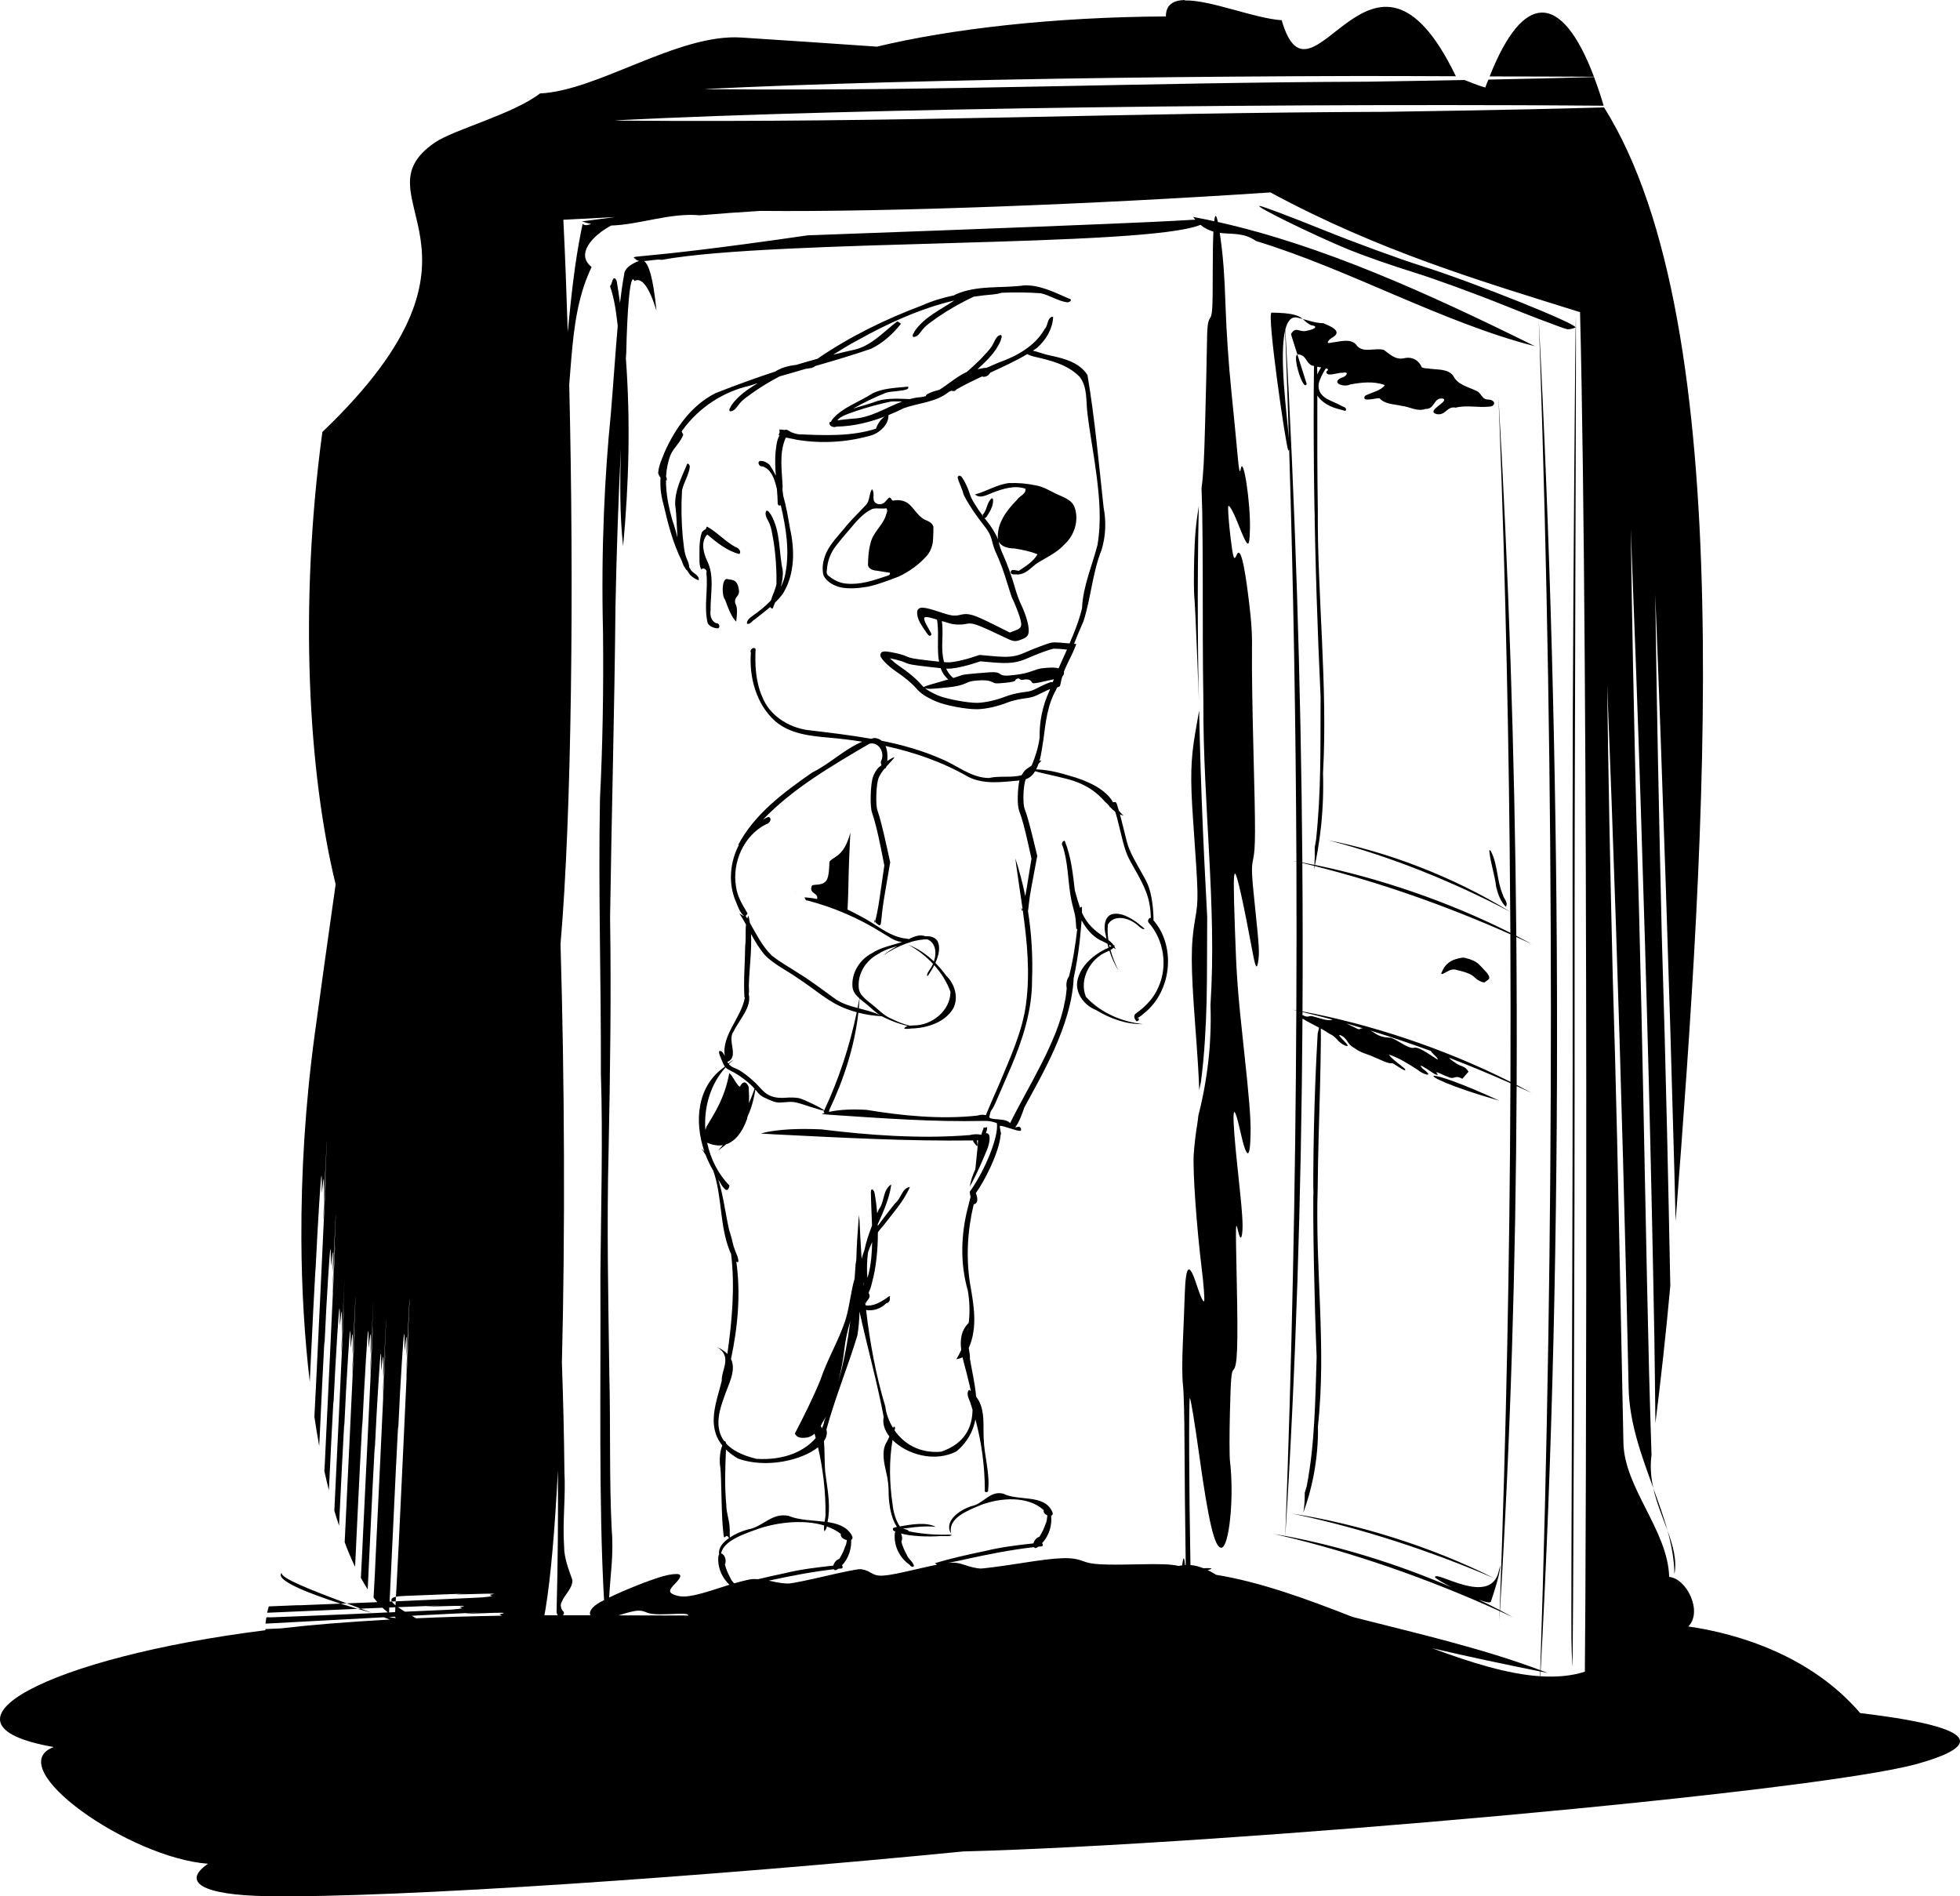 <?xml version="1.0" encoding="UTF-8" standalone="no"?>
<!-- Created with Inkscape (http://www.inkscape.org/) -->
<svg
    xmlns:inkscape="http://www.inkscape.org/namespaces/inkscape"
    xmlns:rdf="http://www.w3.org/1999/02/22-rdf-syntax-ns#"
    xmlns="http://www.w3.org/2000/svg"
    xmlns:xlink="http://www.w3.org/1999/xlink"
    xmlns:ns1="http://sozi.baierouge.fr"
    xmlns:cc="http://creativecommons.org/ns#"
    xmlns:dc="http://purl.org/dc/elements/1.1/"
    xmlns:sodipodi="http://sodipodi.sourceforge.net/DTD/sodipodi-0.dtd"
    id="svg2"
    sodipodi:docname="walking in.svg"
    viewBox="0 0 752.58 728.03"
    version="1.1"
    inkscape:version="0.48.2 r9819"
  >
  <sodipodi:namedview
      id="base"
      bordercolor="#666666"
      inkscape:pageshadow="2"
      inkscape:window-y="0"
      fit-margin-left="0"
      pagecolor="#ffffff"
      inkscape:window-height="852"
      inkscape:window-maximized="1"
      inkscape:zoom="0.55659979"
      inkscape:window-x="0"
      showgrid="false"
      borderopacity="1.0"
      inkscape:current-layer="layer1"
      inkscape:cx="391.43924"
      inkscape:cy="290.374"
      fit-margin-top="0"
      fit-margin-right="0"
      fit-margin-bottom="0"
      inkscape:window-width="1440"
      inkscape:pageopacity="0.0"
      inkscape:document-units="px"
  />
  <g
      id="layer2"
      style="display:none"
      inkscape:label="Laag"
      inkscape:groupmode="layer"
      transform="translate(-113.02 -684.07)"
    >
    <path
        id="path3110"
        sodipodi:nodetypes="ccc"
        style="fill:#616161"
        inkscape:connector-curvature="0"
        d="m-674 674.06c-45.817 28.061-120.82-44.894-160.92-9.14 45.67 71.228 123.11 27.106 160.92 9.14z"
    />
    <path
        id="path4557"
        style="fill:#616161"
        inkscape:connector-curvature="0"
        d="m-837.45 152.45c-1.944-2.416-6.247-11.424-14.007-29.322-4.309-9.94-12.396-26.365-17.972-36.5-10.165-18.478-13.235-25.122-15.912-34.428-0.791-2.75-1.926-5.978-2.521-7.173-1.315-2.64-0.308-7.327 1.574-7.327 0.75 0 3.321-3.038 5.713-6.75 10.299-15.985 21.801-31.333 29.312-39.112 12.693-13.147 19.673-18.834 72.411-58.996 5.502-4.19 15.044-10.064 22.162-13.643 6.875-3.457 18.575-10.545 26-15.751 20.994-14.72 23.986-16.192 32.979-16.222 9.311-0.031 13.966 2.383 16.42 8.514 1.948 4.867 2.346 31.382 0.489 32.53-2.168 1.34-2.858-2.224-2.873-14.851-0.019-16.026-0.979-18.775-7.414-21.232-9.146-3.493-15.763-0.835-38.589 15.505-6.208 4.444-17.413 11.198-24.9 15.01-7.487 3.812-17.292 9.758-21.789 13.215-4.497 3.456-17.22 13.206-28.273 21.666-37.569 28.755-45.176 36.196-66.913 65.459-5.377 7.238-10.532 13.777-11.456 14.532-4.332 3.537 0.086 15.867 16.364 45.666 6.203 11.355 14.733 28.592 18.956 38.304 4.223 9.712 8.817 19.907 10.209 22.657 3.625 7.162 4.235 9.5 2.48 9.5-0.795 0-1.898-0.562-2.451-1.25z"
    />
    <path
        id="path4553"
        style="fill:#616161"
        inkscape:connector-curvature="0"
        d="m-631.18 103.44c-0.405-0.97-0.446-5.02-0.092-9 0.354-3.98 0.889-12.637 1.19-19.237 0.622-13.672-0.755-21.59-7.563-43.5-9.329-30.018-10.339-34.205-10.814-44.801l-0.462-10.301 4.782-11.699c2.63-6.434 8.005-17.549 11.944-24.699 3.939-7.15 10.052-18.587 13.584-25.416 6.541-12.646 11.361-19.084 14.29-19.084 2.273 0 2.037 2.324-0.467 4.589-3.962 3.586-29.529 51.248-35.933 66.989-6.565 16.134-5.982 21.521 6.749 62.422 2.482 7.975 4.779 14.945 5.104 15.488 1.007 1.685 4.144-15.396 5.082-27.679 0.491-6.43 1.788-14.53 2.881-18 1.093-3.47 2.767-10.134 3.72-14.809 5.783-28.366 7.407-31.117 21.558-36.524 5.927-2.265 7.694-3.49 10.242-7.106 1.694-2.403 3.417-4.37 3.828-4.37 3.079 0 0.603 7.489-3.558 10.762-1.467 1.154-5.778 3.287-9.581 4.74-10.716 4.095-14.257 9.442-16.952 25.603-1.199 7.188-4.65 21.732-5.999 25.281-0.595 1.565-1.514 8.13-2.041 14.589-0.528 6.459-1.637 14.619-2.466 18.134-1.736 7.364-2.029 24.464-0.489 28.515 0.576 1.515 1.926 3.369 3 4.122 1.074 0.752 1.953 1.969 1.953 2.704 0 2.089-3.11 2.761-4.973 1.074-0.926-0.838-1.92-1.524-2.208-1.524s-0.82 4.162-1.18 9.25c-0.795 11.217-4.041 26.087-5.126 23.487z"
    />
    <path
        id="path4610"
        style="fill:#5251a2"
        inkscape:connector-curvature="0"
        d="m-331.84 865.19c-7.43-1.214-13.995-3.366-23.262-7.626l-7.762-3.568-2.478 2.328c-2.049 1.925-4.081 2.466-11.738 3.129-5.093 0.441-10.112 0.929-11.153 1.086-3.134 0.47-2.947-1.989 0.279-3.657 1.88-0.972 5.625-1.559 9.953-1.559 5.268 0 7.49-0.447 9.23-1.855l2.291-1.855-4.116-4.895c-16.834-20.021-18.47-22.303-20.693-28.876-1.954-5.777-3.564-17.519-2.402-17.519 0.436 0 1.77 3.263 2.965 7.25 3.018 10.071 5.938 15.527 12.625 23.586 3.168 3.818 7.47 9.018 9.56 11.553 2.09 2.536 4.375 4.611 5.078 4.611s4.168-1.206 7.7-2.681c4.962-2.071 9.382-2.938 19.435-3.811 12.166-1.056 13.532-1.394 21-5.191 4.393-2.234 9.563-4.395 11.488-4.801 4.08-0.862 18.922-8.636 24-12.571 5.359-4.153 15.759-9.485 23.231-11.91 6.688-2.171 11.551-5.549 23.211-16.121 7.316-6.634 12.647-10.003 26.104-16.5 14.876-7.182 19.472-10.725 27.554-21.242 3.52-4.581 7.372-8.856 8.56-9.5 1.188-0.644 6.536-5.412 11.885-10.596 10.638-10.309 10.837-10.961 4.38-14.4-2.907-1.548-5.047-1.748-14.141-1.321-9.47 0.444-11.622 0.907-18.5 3.978-4.281 1.911-9.809 3.797-12.284 4.192-2.475 0.394-7.875 2.059-12 3.7-6.529 2.597-9.484 3.107-22.818 3.938l-15.318 0.955-12.634 5.971c-6.949 3.284-16.255 8.595-20.682 11.801-9.204 6.667-12.654 8.566-20.396 11.23-6.26 2.154-16.802 7.748-21.837 11.589-3.351 2.556-8.473 9.445-21.405 28.792-3.676 5.5-7.973 11.213-9.548 12.696-5.287 4.978-18.334 9.18-22.975 7.399-2.74-1.052-0.374-2.543 6.626-4.176 10.381-2.422 13.453-4.754 20.662-15.688 11.75-17.82 20.334-29.187 24.604-32.581 4.799-3.815 13.978-8.62 24.219-12.679 3.85-1.526 9.072-4.169 11.605-5.873 2.533-1.704 7.836-5.268 11.784-7.919 3.949-2.651 11.776-6.879 17.395-9.394 9.566-4.283 10.96-4.622 21.929-5.335 14.988-0.974 18.834-1.638 26.787-4.625 3.575-1.343 9.539-3.084 13.252-3.87 3.714-0.786 9.438-2.784 12.722-4.442 5.765-2.91 6.435-3.013 19.547-3.013 13.86 0 17.378 0.764 20.424 4.434 0.945 1.138 3.144 1.566 8.055 1.566 8.663 0 9.953 1.226 7.635 7.261-4.05 10.545-15.669 23.181-27.408 29.806-3.117 1.759-9.507 6.878-14.198 11.374-4.691 4.496-11.005 9.996-14.03 12.221-4.278 3.147-6.546 5.915-10.211 12.458-5.142 9.182-8.821 13.153-15.934 17.199-2.554 1.453-5.857 4.113-7.34 5.912-11.051 13.408-17.813 18.225-32.016 22.808-11.131 3.592-12.843 4.684-23.321 14.879-4.026 3.918-9.651 8.46-12.5 10.094-5.179 2.97-5.179 2.97-21.179 2.863-8.8-0.059-18.475-0.512-21.5-1.006zm41.478-5.956c2.678-1.699 8.729-6.799 13.446-11.334 10.022-9.636 9.92-9.574 22.346-13.555 11.984-3.839 19.312-8.748 27.73-18.576 4.449-5.195 8.295-8.547 12.188-10.624 5.918-3.158 7.329-4.843 14.685-17.543 2.96-5.11 5.563-8.163 8.905-10.445 2.598-1.773 8.548-6.887 13.223-11.365 4.675-4.477 12.325-10.637 17-13.687 10.395-6.783 17.408-13.552 21.902-21.137 4.122-6.959 3.44-8.424-3.029-6.497-3.329 0.992-6.92 3.755-15.046 11.577-5.87 5.651-11.138 10.275-11.705 10.275-0.568 0-3.786 3.618-7.152 8.04-6.874 9.03-16.866 17.803-22.632 19.871-10.04 3.6-24.938 12.881-36.55 22.77-6.73 5.731-13.852 10.916-16.16 11.764-2.27 0.834-6.632 2.426-9.694 3.539s-8.461 4.025-12 6.471c-10.075 6.966-23.191 14.268-27.912 15.539-2.369 0.638-8.18 3.011-12.914 5.274-8.021 3.834-9.39 4.161-20.107 4.805-11.51 0.691-22.801 3.831-23.723 6.597-0.537 1.61 13.857 7.31 23.723 9.394 5.883 1.243 13.135 1.817 23.554 1.866l15.054 0.07 4.87-3.088z"
    />
    <path
        id="path4743"
        style="fill:#5151a1"
        inkscape:connector-curvature="0"
        d="m-326.84 1277c24.877 29.892 38.459 74.306 78.812 87.438 25.162-2.192 44.436-21.465 58.219-41.094-21.909 13.961-44.025 41.839-73.125 31.312-32.516-16.214-34.218-60.304-64.781-78.656l0.875 1z"
    />
    <path
        id="path4699"
        style="fill:#000000"
        inkscape:connector-curvature="0"
        d="m-477.53 600.26c-0.371 0.017-0.758-0.108-1.125-0.063-1.547 0.192-3.078 0.6-4.562 1.156-2.969 1.113-5.806 2.736-8.594 4.031-4.879 1.709-9.977 2.943-14.938 4.469-2.48 0.763-4.938 1.607-7.312 2.625s-4.658 2.213-6.844 3.688c-1.316 0.685-2.577 1.446-3.781 2.312s-2.363 1.849-3.438 2.875-2.075 2.12-3 3.281c-0.925 1.161-1.773 2.382-2.531 3.656-0.758 1.274-1.428 2.605-2 3.969-0.572 1.364-1.039 2.757-1.406 4.187-0.368 1.431-0.637 2.901-0.781 4.375-0.145 1.475-0.159 2.942-0.062 4.438 0.049 1.008 0.21 1.98 0.469 2.875 0.259 0.895 0.6 1.733 1.031 2.531 0.863 1.597 2.046 2.997 3.375 4.312s2.817 2.548 4.312 3.719c1.495 1.171 2.982 2.305 4.344 3.469 2.388 2.03 4.69 4.16 7.125 6.125 1.217 0.982 2.47 1.929 3.781 2.781 1.311 0.852 2.697 1.605 4.156 2.25 3.637 1.825 7.393 3.438 11.25 4.781 3.12 1.087 6.327 1.896 9.531 2.656 9.533 0.366 18.905-2.413 28.438-2.563-0.82-1.159-1.813-1.901-2.906-2.406-2.564 0.168-5.232 0.681-7.531 0.906-2.414 0.268-4.882 0.527-7.375 0.656s-4.997 0.131-7.469-0.062c-1.332-0.104-2.603-0.479-3.906-0.719-5.51-0.239-10.907-1.283-15.625-4.375 0.324-5.04 6.756-4.862 9.656-7.844 11.309-6.731 23.159-16.234 25.188-30.062-0.048-6.556-6.849-10.007-12.375-11.375-6.441-2.878-12.903-5.854-18.562-10.125 5.216-5.406 12.835-7.713 19.625-10.156 0.978 0.201 2.249 0.968 3.469 1.5 0.685-0.242 1.39-0.539 2.062-0.781 0.406 0.083 0.961 0.406 1.438 0.625 0.156-0.173 0.308-0.306 0.438-0.562 0.465-2.267-1.623-2.721-3.562-3.156z"
    />
    <path
        id="path3068"
        style="fill:#616161"
        inkscape:connector-curvature="0"
        d="m-741.43 1208.1c-3.352-0.898-3.98-2.174-4.5-9.14l-0.5-6.702-6.327-0.698c-9.234-1.018-12.602-2.427-16.733-7l-3.692-4.086 0.545-13.108c0.339-8.141 1.127-14.624 2.082-17.108 1.992-5.186 2.33-42.398 0.412-45.468-1.713-2.742-0.309-3.603 2.681-1.644l2.531 1.659v20.847c0 18.093-0.264 21.674-2 27.107-2.217 6.941-2.825 24.59-0.967 28.062 2.981 5.569 15.149 7.776 43.495 7.887 12.761 0.05 13.171-0.018 20-3.29 3.834-1.837 8.605-3.879 10.601-4.538 1.996-0.658 4.428-2.08 5.405-3.159 2.266-2.504 4.466-2.521 4.466-0.035 0 2.384-3.924 5.57-8.812 7.153-2.028 0.657-6.388 2.59-9.688 4.295-5.898 3.047-6.285 3.106-22.75 3.447l-16.75 0.347v5.309c0 6.297 0.35 6.523 10.112 6.523 5.127 0 8.477-0.643 12.781-2.455 3.208-1.35 10.376-3.579 15.928-4.953 13.816-3.418 15.597-4.496 19.191-11.617 1.659-3.287 3.433-5.975 3.943-5.975 2.291 0 2.019 2.61-0.888 8.514-2.774 5.635-3.742 6.659-8.353 8.836-2.868 1.355-9.214 3.411-14.102 4.57-4.888 1.159-10.963 3.064-13.5 4.235-3.377 1.557-7.026 2.208-13.613 2.425-4.95 0.164-9.9 0.056-11-0.239z"
    />
    <path
        id="path3074"
        style="fill:#616161"
        inkscape:connector-curvature="0"
        d="m-532.5 1080.5c-39.359-6.796-79.649 19.658-91.576 57.32-16.166 29.768-35.812 61.004-31.346 96.494 2.093 24.674 17.787 45.578 34.844 62.232 10.116 9.998 31.267 6.997 30.813-9.873 7.261-36.735 0.964-79.172 27.6-109.5 12.299-9.001 11.513-28.349 25.607-34.896 17.208 0.11 34.422 5.36 51.374 8.632-17.343-10.762-39.978-13.221-59.234-11.496-9.349 12.279-10.43 29.935-24.18 38.96-25.393 31.898-17.007 75.294-25.938 112.26-8.055 13.997-24.789 4.487-31.466-5.67-21.664-22.587-32.372-55.746-22.731-86.22 7.586-28.559 25.498-52.592 38.92-78.478 13.863-23.941 41.021-40.077 69.057-35.726 1.18 0.729 13.728-2.523 8.257-4.036z"
    />
    <path
        id="path3072"
        style="fill:#616161"
        inkscape:connector-curvature="0"
        d="m-240.12 909.76c1.808 3.916 1.189 0.321 0 0z"
    />
    <path
        id="path3066"
        style="fill:#616161"
        inkscape:connector-curvature="0"
        d="m-241.66 912.01-0.406-0.531 0.406 0.531z"
    />
    <path
        id="path3064"
        style="fill:#616161"
        inkscape:connector-curvature="0"
        d="m-906.1 1110.9c-2.086-1.461-2.223-2.292-2.223-13.5 0-8.847-0.324-11.963-1.25-12.02-0.688-0.042-6.914-0.012-13.838 0.067l-12.588 0.144-3.162-3.602c-3.771-4.295-4.007-7.39-0.792-10.411 1.304-1.225 8.616-5.356 16.25-9.18s15.408-8.075 17.277-9.447c3.244-2.381 4.038-2.494 17.5-2.491 16.042 0 19.526 1.176 22.145 7.445 1.719 4.114 4 4.963 10.985 4.091 3.869-0.483 7.24-1.897 12.408-5.204l7.096-4.54 8.551 0.352 8.551 0.352 4.433 4.692c4.418 4.676 4.433 4.716 4.411 12-0.015 5.17-0.616 8.617-2.052 11.783-2.508 5.529-1.887 8.494 2.068 9.873 2.465 0.859 3.006 1.603 3.006 4.131 0 3.735-2.813 5.344-4.436 2.537-0.585-1.012-1.924-2.74-2.974-3.839-1.907-1.995-1.914-1.994-3.77 0.412-5.096 6.606-5.8 7.171-7.338 5.895-1.932-1.604-1.909-4.984 0.034-4.984 1.881 0 5.747-6.139 4.593-7.293-0.464-0.464-2.591-0.088-4.726 0.837-2.135 0.924-6.566 2.518-9.847 3.542-5.338 1.665-6.204 1.705-8.234 0.375-1.248-0.818-2.538-2.718-2.868-4.224-1.082-4.944-1.4-5.381-3.666-5.058-1.835 0.262-2.559 1.492-3.976 6.756-0.953 3.54-2.308 7.007-3.011 7.705-0.703 0.698-3.978 2.143-7.278 3.211-3.3 1.069-10.5 4.011-16 6.54-8.632 3.969-10.893 4.598-16.527 4.602-4.296 0-7.287-0.527-8.75-1.552z"
    />
    <path
        id="path3062"
        style="fill:#616161"
        inkscape:connector-curvature="0"
        d="m-632.22 880.61c5.96-2.839 12.356-5.446 14.214-5.795 4.183-0.785 5.192-1.958 5.995-6.974l0.632-3.95-9.517 0.344-9.517 0.344-2.68-4.344c-3.591-5.82-5.095-6.844-10.052-6.844-3.484 0-5.079 0.729-9.291 4.25l-5.085 4.25-0.018 11.583c-0.01 6.371 0.32 11.925 0.732 12.344 0.412 0.418 3.675 0.579 7.25 0.357 5.266-0.327 8.557-1.383 17.335-5.564z"
    />
    <path
        id="path3092"
        style="fill:#616161"
        inkscape:connector-curvature="0"
        d="m-527.84 1083c-7.862 4.204 3.873 5.571 7.531 3.844 43.111 0.439 73.186 38.245 90.938 73.5 2.122 3.031 7.551 18.819 9.969 10.5-0.7-12.106-13.576-19.271-17.15-30.603-19.965-31.12-51.218-61.683-91.288-57.241z"
    />
    <path
        id="path3090"
        style="fill:#616161"
        inkscape:connector-curvature="0"
        d="m-429.81 1190.3c2.047 0.504 2.378-0.395 0 0z"
    />
    <path
        id="path3088"
        style="fill:#616161"
        inkscape:connector-curvature="0"
        d="m-427.41 1191c-0.034-0.202-0.621-0.215 0 0z"
    />
    <path
        id="path3086"
        style="fill:#616161"
        inkscape:connector-curvature="0"
        d="m-496.06 1196.3c-3.639 4.133 3.85-3.125 6.333-0.688 12.391 5.008 20.038 19.562 26.327 31.493 4.93 10.629 7.386 28.136-3.1 32.818-14.384 0.885-22.998-17.171-33.992-25.81-4.29-3.621-9.627-7.051-14.732-5.93 19.395 7.21 30.497 34.009 51.301 36.51 8.018-3.909 8.117-16.858 6.631-26.17-4.023-17.717-15.513-35.354-30.5-44.607-3.355-1.679-6.339-0.22-8.267 2.383z"
    />
    <path
        id="path3082"
        style="fill:#616161"
        inkscape:connector-curvature="0"
        d="m-427.12 1191.1c1.886 0.588-0.991-0.402 0 0z"
    />
    <path
        id="path3078"
        style="fill:#616161"
        inkscape:connector-curvature="0"
        d="m-452.5 1138.1c-17.953 1.119-36.283 5.624-51 16.375 20.235-7.217 48.405-19.704 65.188 0.625 4.948 8.209 9.055 20.831 19.688 22.5-10.951-12.495-17.817-29.811-31.219-39.375-0.877-0.161-1.768-0.201-2.656-0.125z"
    />
    <path
        id="path3112"
        style="fill:#616161"
        inkscape:connector-curvature="0"
        transform="translate(0 435.83)"
        d="m1810.1 481.93c-29.774 5.942-55.513 24.754-86.219 27.531-28.345 5.281-54.217 18.186-78.376 33.364-16.714 8.555-33.782 16.428-50.156 25.636 49.001-14.323 89.169-51.718 141.16-57.186 25.371-5.882 48.771-19.302 73.9-24.876 14.511 1.256 34.663 10.876 33.625 27.5-6.089 16.985-24.459 24.574-36.375 36.688-17.51 8.39-38.93 5.982-54.469 19.094-6.396 4.003-19.719 6.777-20 14.531 10.559-0.36 17.716-11.727 27.719-15.062 20.259-10.819 46.111-8.141 62.813-25.938 9.711-9.483 23.798-19.391 25.156-33.562-2.759-17.137-23.994-25.131-38.781-27.719z"
    />
    <path
        id="path3116"
        style="fill:#616161"
        inkscape:connector-curvature="0"
        transform="translate(0 435.83)"
        d="m1350.1 330.48c-44.774 2.113-75.749 44.977-82.018 86.303-15.543 37.889-21.676 88.355 10.456 119.73 10.781 13.484 31.138 32.743 48.469 19.25 12.533-20.274-0.675-44.129 1.562-66.094-1.432-27.447 8.035-54.023 20.906-77.625 1.441-7.978 11.533-19.064 10.625-23.656-16.753 4.432-10.608 26.868-21.062 37.438-16.495 28.747-17.861 63.211-11.063 94.938 0.884 11.67 1.805 30.379-11.094 34.938-26.674-2.167-42.368-28.779-53.094-50.281-14.228-44.407 7.472-89.418 24.046-129.89 12.024-23.543 36.558-40.457 63.141-40.863 4.421-1.594 4.223-5.079-0.875-4.188z"
    />
    <path
        id="path3104"
        style="fill:#616161"
        inkscape:connector-curvature="0"
        transform="translate(0 435.83)"
        d="m1686.4 689.75c12.557-0.332 18.578 19.551 31.719 11.094 11.2-4.387 32.096-16.129 37.5 1.781 5.629 14.965-16.751 25.676-27.812 20.375-3.357-8.139-13.648-14.465-19.219-4.344-13.831 6.516-22.859-19.648-36.5-8.375-10.753 6.357-30.317 14.547-38.375 1.844 9.643-9.113 22.998-13.93 34.889-19.703 5.716-2.167 11.846-2.044 17.798-2.672z"
    />
    <path
        id="path3614"
        style="fill:#616161"
        inkscape:connector-curvature="0"
        transform="translate(0 435.83)"
        d="m1583.7 726.4c6.495 27.002-7.939 55.543 0.469 81.75 8.375 7.02 26.59 4.25 25.281 19.406 9.328 10.62 25.235-0.362 36.69-1.327 10.945-2.132 30.092-9.023 27.342-21.392-5.252 5.683-8.636 14.239-18.031 13.75-13.53 3.03-29.631 14.456-42.844 6.094-4.022-8.891 10.249-11.972 16.312-8.938 14.693 0.231 31.382-3.263 40.594-15.75-15.597 7.109-31.519 14.185-49.125 11.781-12.901-0.374-35.57 0.677-35.594-17.375-0.294-18.36 7.152-36.138 4.188-54.625 0.766-4.198-1.714-16.016-5.281-13.375z"
    />
    <path
        id="path3106"
        style="fill:#616161"
        inkscape:connector-curvature="0"
        transform="translate(0 435.83)"
        d="m1678.5 686.59c-18.67 1.338-35.785 13.228-49.563 24.094-1.477 14.787 18.667 11.733 27.813 10.688 12.945 4.83-2.965 22.476 10.969 26.969 13.908 1.879 28.12-6.316 40.281-12.625 7.488-1.257 6.036-17.123 14.187-13.875 1.673 13.609 15.936 4.696 23.875 3.656 6.505 0.508-7.965 10.588 0.156 10.594 2.336-7.004 12.479-6.394 14.656-1.219 6.038-5.455-9.175-11.508-1.969-18.062 5.092-14.083-5.432-33.898-22.125-28.125-11.69 4.652-28.529 17.761-37 1.094-6.083-4.468-14.27-2.573-21.281-3.188z"
    />
    <path
        id="path3102"
        style="fill:#616161"
        inkscape:connector-curvature="0"
        transform="translate(0 435.83)"
        d="m1681.1 711.81c8.541 3.32 15.569 16.934 25.656 9.844 10.812 3.627-1.004 14.67-7.902 14.092-9.747 4.402-22.888 11.832-32.598 7.22-2.106-11.458-1.516-32.113 14.844-31.156z"
    />
  </g
  >
  <g
      id="layer1"
      inkscape:label="Laag 1"
      inkscape:groupmode="layer"
      transform="translate(-113.02 -248.24)"
    >
    <path
        id="path3193"
        style="fill:#000000"
        d="m454.91 0c-4.402 0.12-7.25 1.798-7.25 6.312-43.342 0.225-82.648 4.791-110.91 11.594-17.38-1.21-35.31-2.415-52.156-3.5-24.265-1.563-55.041 20.448-77.25 21.469-10.384 7.997-33.015 13.833-40.312 18.812-31.468 21.472 31.018 40.22-43.25 111.16-9.071 66.86-5.354 131.03 5.094 173.66-2.739 19.254-5.53 39.144-8.062 57.812-3.648 26.891-5.19 53.327-5.094 78.125 0.076 19.63 1.239 38.125 3.219 55.062 0.137-2.897 0.268-5.498 0.406-8.406 0.549-11.8 1.346-27.355 1.688-33.188 0.099-1.764 0.117-2.216 0.125-2.094 0.01 0.122-0.021 0.824-0.031 1.312 0.209-4.124 0.531-10.479 0.719-13.938 0.607-10.807 0.966-16.141 1.219-19.375 0.142-1.806 0.238-2.785 0.312-3.188 0.037-0.201 0.069-0.253 0.094-0.188 0.024 0.065 0.049 0.255 0.062 0.531 0.057 1.105 0.031 3.666 0.031 5.906 0.186-0.567 0.575-5.502 0.719-5.188 0.102-0.554 0.109 0.931 0.094 2.781-0.015 1.85-0.063 4.071-0.031 4.969 0.256-4.456 0.742-14.87 1.062-20.969 0.061-1.12 0.093-1.527 0.094-1.406 0.001 0.362-0.228 5.326-0.406 9.062-0.672 13.832-1.124 24.598-0.844 20.125 0.076-0.983 0.377-6.923 0.594-11.156 0.322-6.363 0.499-9.424 0.219-3.188-1.109 24.256-2.465 52.705-3.781 80.094-0.036 0.757-0.088 1.494-0.125 2.25-0.214 4.369-0.282 5.725-0.438 8.656 0.581 3.831 1.173 7.636 1.844 11.25 0.08-1.687 0.17-3.217 0.25-4.906 0.549-11.8 1.284-27.323 1.625-33.156 0.098-1.764 0.148-2.216 0.156-2.094 0.01 0.122 0.01 0.793 0 1.281 0.209-4.124 0.499-10.448 0.688-13.906 0.607-10.807 0.966-16.141 1.219-19.375 0.142-1.806 0.239-2.816 0.312-3.219 0.037-0.201 0.07-0.253 0.094-0.188 0.024 0.065 0.05 0.255 0.062 0.531 0.054 1.105 0.064 3.666 0.062 5.906 0.186-0.566 0.575-5.471 0.719-5.156 0.102-0.554 0.077 0.931 0.062 2.781-0.015 1.85-0.031 4.071 0 4.969 0.256-4.456 0.711-14.87 1.031-20.969 0.061-1.12 0.093-1.527 0.094-1.406 0.001 0.362-0.197 5.326-0.375 9.062-0.672 13.832-1.124 24.629-0.844 20.156 0.076-0.983 0.346-6.986 0.562-11.219 0.322-6.363 0.53-9.393 0.25-3.156-1.109 24.256-2.465 52.673-3.781 80.062-0.037 0.756-0.088 1.526-0.125 2.281-0.032 0.647-0.064 0.674-0.094 1.281 0.559 2.542 1.147 5.002 1.75 7.406 0.546-11.67 1.293-26.603 1.625-32.281 0.099-1.764 0.148-2.216 0.156-2.094 0.01 0.122-0.021 0.824-0.031 1.312 0.209-4.124 0.531-10.448 0.719-13.906 0.607-10.807 0.966-16.141 1.219-19.375 0.142-1.806 0.239-2.814 0.312-3.219 0.037-0.202 0.07-0.252 0.094-0.188 0.024 0.064 0.05 0.256 0.062 0.531 0.054 1.1 0.031 3.666 0.031 5.906 0.186-0.567 0.575-5.471 0.719-5.156 0.102-0.554 0.109 0.9 0.094 2.75-0.015 1.85-0.031 4.071 0 4.969 0.255-4.443 0.711-14.8 1.031-20.906-0.055 1.423-0.195 4.492-0.344 7.625-0.672 13.832-1.093 24.598-0.812 20.125 0.076-0.983 0.377-6.986 0.594-11.219 0.322-6.363 0.499-9.393 0.219-3.156-1.055 23.071-2.338 50.02-3.594 76.156 0.582 2.008 1.198 3.833 1.812 5.719 0.066-1.397 0.121-2.633 0.188-4.031 0.549-11.799 1.346-27.324 1.688-33.156 0.098-1.764 0.117-2.216 0.125-2.094 0.01 0.122 0.01 0.793 0 1.281 0.209-4.124 0.499-10.448 0.688-13.906 0.607-10.807 0.966-16.141 1.219-19.375 0.142-1.806 0.239-2.816 0.312-3.219 0.037-0.201 0.07-0.253 0.094-0.188 0.024 0.065 0.05 0.255 0.062 0.531 0.054 1.105 0.033 3.666 0.031 5.906 0.186-0.566 0.606-5.471 0.75-5.156 0.102-0.554 0.109 0.931 0.094 2.781-0.015 1.85-0.063 4.071-0.031 4.969 0.256-4.456 0.711-14.87 1.031-20.969 0.061-1.12 0.093-1.527 0.094-1.406 0.001 0.362-0.197 5.326-0.375 9.062-0.672 13.832-1.124 24.598-0.844 20.125 0.076-0.983 0.377-6.955 0.594-11.188 0.322-6.363 0.499-9.393 0.219-3.156-1.102 24.105-2.473 52.332-3.781 79.562 1.283 3.439 2.609 6.559 4 9.469 0.314-6.721 0.612-12.998 0.938-19.875 0.549-11.799 1.346-27.324 1.688-33.156 0.099-1.764 0.148-2.216 0.156-2.094 0.01 0.122-0.021 0.793-0.031 1.281 0.209-4.124 0.53-10.448 0.719-13.906 0.607-10.807 0.934-16.141 1.188-19.375 0.142-1.806 0.238-2.816 0.312-3.219 0.037-0.201 0.069-0.253 0.094-0.188 0.024 0.065 0.049 0.255 0.062 0.531 0.057 1.105 0.031 3.666 0.031 5.906 0.186-0.566 0.606-5.471 0.75-5.156 0.102-0.554 0.109 0.931 0.094 2.781-0.015 1.85-0.063 4.071-0.031 4.969 0.254-4.436 0.742-14.765 1.062-20.875-0.055 1.441-0.195 4.445-0.344 7.562-0.672 13.832-1.124 24.598-0.844 20.125 0.076-0.983 0.377-6.955 0.594-11.188 0.322-6.363 0.53-9.393 0.25-3.156-1.109 24.256-2.496 52.674-3.812 80.062-0.037 0.757-0.057 1.526-0.094 2.281-0.269 5.491-0.381 7.472-0.562 10.875 0.866 1.575 1.726 3.072 2.625 4.438 0.313-6.696 0.613-12.963 0.938-19.812 0.549-11.8 1.315-27.355 1.656-33.188 0.099-1.764 0.148-2.19 0.156-2.062 0.01 0.127-0.021 0.793-0.031 1.281 0.209-4.124 0.53-10.479 0.719-13.938 0.607-10.807 0.966-16.141 1.219-19.375 0.142-1.805 0.238-2.785 0.312-3.188 0.037-0.201 0.069-0.253 0.094-0.188 0.024 0.065 0.049 0.255 0.062 0.531 0.057 1.105 0.031 3.666 0.031 5.906 0.186-0.566 0.575-5.502 0.719-5.188 0.102-0.554 0.109 0.931 0.094 2.781-0.015 1.85-0.031 4.071 0 4.969 0.255-4.456 0.711-14.87 1.031-20.969 0.061-1.12 0.093-1.527 0.094-1.406 0.001 0.362-0.228 5.326-0.406 9.062-0.672 13.832-1.124 24.629-0.844 20.156 0.076-0.983 0.377-6.955 0.594-11.188 0.322-6.364 0.499-9.424 0.219-3.188-1.109 24.256-2.465 52.705-3.781 80.094-0.036 0.756-0.057 1.495-0.094 2.25-0.242 4.945-0.361 6.629-0.531 9.812 0.472 0.607 0.959 1.191 1.438 1.75-3.712 0.164-7.773 0.304-11.75 0.469 1.832 0.684 3.57 1.35 5.406 2.031 1.49-0.064 2.899-0.123 4.406-0.188 0.667-0.028 1.334-0.066 2-0.094 0.865-0.036 1.152-0.03 1.938-0.062 0.677 0.665 1.371 1.247 2.062 1.781-1.943 0.086-3.755 0.195-5.719 0.281-0.112-0.03-0.199-0.064-0.312-0.094 0.074 0.028 0.145 0.067 0.219 0.094-3.187 0.14-6.073 0.267-9.281 0.406-10.401 0.46-24.125 1.014-29.281 1.188-1.558 0.057-1.918 0.049-1.812 0.031 0.105-0.017 0.697-0.034 1.125-0.062-0.465 0.019-1.074 0.01-1.594 0.031-0.128 0.817-0.277 1.661-0.344 2.438 14.604-0.8 30-1.609 45.438-2.438 0.783 0.297 1.529 0.586 2.281 0.875-7.996 0.445-15.755 0.957-23.219 1.562-6.413 0.52-12.652 1.146-18.75 1.844-0.221 0.01-0.612 0.022-0.812 0.031-2.774 0.123-2.935 0.137-4.969 0.219 0 0.156-0 0.283 0 0.438-83.118 10.397-132.04 36.015-81.281 44.844-20.51 7.683 28.8 42.564 59.25 44.812-10.184 6.974-2.556 12.025 22.594 12.438 49.705 0.814 171.24-7.703 267.28-17.156 101.94-2.673 327.82-22.813 366.5-33.656 17.773-4.979 32.925-12.938-22-19.469-18.89-22.06-46.93-30.53-66-33.25 5.635-5.659-0.568-18.406-7.344-19.031-0.473-17.796-17.192-34.13-17.562-51.406-0.418-19.521-0.798-38.846-1.188-58.281-0.39-19.435-0.781-38.977-1.25-58.938-0.469-19.96-1-40.34-1.656-61.438-0.462-19.811-0.914-39.402-1.281-58.312-0.367-18.911-0.652-37.154-0.875-54.25 1.172 29.668 2.291 60.16 3.312 90.75 1.021 30.59 1.948 61.298 2.781 91.438 0.833 30.139 1.55 59.714 2.156 88.031 0.286 13.355 4.988 25.977 9.469 38.281-0.894-4.034-1.281-8.245-0.688-12.688-0.298-10.54-0.686-21.516-0.938-31.812-0.575-23.547-1.039-46.55-1.5-69.562s-0.909-46.029-1.438-69.531c-0.529-23.503-1.127-47.512-1.906-72.531-0.46-19.733-0.913-39.226-1.281-58.062-0.368-18.836-0.685-37.002-0.906-54.031 1.362 34.488 2.657 70.08 3.812 105.66 1.155 35.577 2.207 71.136 3.094 105.62 0.886 34.489 1.6 67.869 2.156 99.094 0.213 11.948 0.248 21.688 0.406 32.938 2.047-16.471 4.008-33.845 5.719-52.719-0.397-19.641-0.783-39.303-1.25-59.406-0.568-24.464-1.225-49.433-2.031-75.344-0.536-22.999-1.04-45.756-1.469-67.719-0.428-21.963-0.773-43.121-1.031-62.969 1.427 36.113 2.768 73.239 4 110.47 1.232 37.23 2.356 74.574 3.344 111.09 0.178 6.572 0.3 12.579 0.469 19.094 11.354-147.49 25.067-344.06-27.469-427.62-9.512 0.238-18.662 0.516-28.656 0.719-17.776 0.361-36.193 0.694-54.812 0.969-25.756 0.087-50.34 0.375-74.406 0.781-24.066 0.406-47.587 0.917-71.25 1.375s-47.454 0.881-72 1.125c-12.273 0.122-24.765 0.2-37.5 0.219s-25.704-0.007-39.062-0.125l-2.188-0.094c11.9-0.59 24.851-1.151 38.719-1.656 13.868-0.505 28.637-0.958 44.125-1.375 15.488-0.417 31.708-0.798 48.469-1.125 16.76-0.327 34.064-0.609 51.75-0.844 35.371-0.47 72.232-0.758 109.22-0.844 18.493-0.043 37.03-0.025 55.406 0.031 10.797 0.033 21.37 0.119 32.031 0.188-1.178-3.99-2.416-7.614-3.688-11-12.788 0.369-26.182 0.685-40.188 0.969-0.131 0.002-0.244-0.002-0.375 0-0.397 1.027-0.823 1.969-1.219 3.062-2.982-0.929-5.552-1.909-7.969-2.906-12.307 0.232-24.719 0.469-37.438 0.656-22.098 0.074-43.195 0.34-63.844 0.688s-40.853 0.763-61.156 1.156c-20.304 0.393-40.72 0.759-61.781 0.969-10.531 0.105-21.229 0.172-32.156 0.188-10.927 0.016-22.07-0.024-33.531-0.125l-1.875-0.062c10.21-0.506 21.352-0.973 33.25-1.406 11.898-0.433 24.555-0.83 37.844-1.188 26.577-0.716 55.621-1.285 85.969-1.688 30.348-0.402 61.985-0.646 93.719-0.719 12.686-0.029 25.05 0.069 37.688 0.094-32.27-66.939-55.37 18.279-66.88-21.508-10.37-0.668-27.5-7.857-37.18-7.594zm-316.38 617.59c-0.412 0.018-0.808 0.045-1.219 0.062 1.917 0.559 3.79 1.081 5.469 1.531-1.408-0.525-2.81-1.059-4.25-1.594zm-1.219 0.062c-2.115-0.617-4.3-1.29-6.531-2-6.199 0.254-11.852 0.496-14.75 0.594-3.116 0.113-1.543 0.027-0.688-0.031-3.593 0.146-9.047 0.385-12.125 0.5-0.218 0.822-0.494 1.651-0.656 2.438 11.66-0.51 23.032-0.993 34.75-1.5zm-6.531-2c0.779-0.032 1.551-0.061 2.344-0.094-13.382-4.997-25.858-9.867-24.906-11.75-3.034 2.65 9.957 7.829 22.562 11.844zm460.94-610.81c-6.458 0.323-13.178 7.931-19.75 24.5 13.381 0.047 26.969 0.015 40.062 0.125-6.016-15.987-12.994-24.991-20.312-24.625zm-103.91 69.031c41.613 22.465 80.53 33.977 118.88 45.969 3.418 134.57 2.327 486.64 1.844 521.94-5.165 1.67-10.899 2.148-17.062 1.75 0.034-0.605 0.061-1.209 0.094-1.812 0.918 0.184 1.831 0.379 2.75 0.562-0.911-0.356-1.831-0.685-2.75-1.031 9.091-165.5 7.89-353.64-0.75-518.81 0.138 3.788 0.268 7.555 0.406 11.344 5.684 166.12 5.671 341.05 0.188 507.41-22.559-8.485-47.569-14.176-72.094-20.438-17.593-6.922-35.454-13.422-52.281-16.156-1.103-0.645-2.2-1.28-3.344-1.844 2.403-0.549 1.933-0.816-1.688-0.719-1.513-0.605-3.108-1.068-4.906-1.188-0.534-27.653-0.674-62.808-0.25-64.062 0.233-0.69 1.846 9.068 3.594 21.656 3.611 26.008 5.953 35.786 8.5 35.75 3.039-0.043 4.995-19.38 3.344-33.125-0.236-1.963-0.25-10.455-0.031-18.875 0.337-12.988 0.514-15.459 1.344-16.281 1.518-1.504 1.811-8.444 1.281-33.969-0.482-23.225-0.492-23.538 0.562-19.125 0.684 2.861 1.234 3.051 1.531 0.531 0.372-3.151 0.056-7.872-1.625-23.406-2.565-23.702-2.225-29.54 0.906-15.562 2.482 11.077 3.804 11.154 3.938 0.219 0.069-5.609-0.558-13.328-2.625-32.281-2.363-21.677-2.788-27.656-3.406-45.906-0.565-16.679-0.551-20.994 0.062-21.031 0.712-0.043 3.277 11.54 6.75 30.25 1.073 5.78 1.593 6.685 2.094 3.781 0.572-3.319 0.424-5.989-1.031-19.844-1.526-14.525-1.58-16.341-0.875-19.656 0.948-4.457 0.953-10.018 0.094-43.125-0.369-14.22-0.619-30.188-0.531-35.5 0.126-7.607-0.133-12.107-1.25-21.188-1.854-15.065-3.305-20.276-4.688-16.938-0.938 2.265-1.305 1.208-2.25-6.469-0.621-5.047-1.043-10.461-0.969-12.031 0.075-1.57 1.723 1.177 3.688 6.094 4.023 10.069 4.481 10.271 4.688 2.312 0.262-10.096-2.574-28.586-3.531-23.031-0.357 2.069-0.693 0.592-1.25-5.656-0.417-4.671-1.5-15.798-2.406-24.719-1.007-9.909-1.861-22.47-2.188-32.281-0.394-11.855-0.914-18.723-1.969-26.25-0.091-0.652-0.164-1.144-0.25-1.719 4.579 0.582 9.239-0.232 13.938 3.125 35.386 10.699 71.946 31.459 107.09 40.375-40.998-20.304-81.804-38.78-121.75-47.688-0.304-1.437-0.576-2.23-0.812-2.312-0.246-0.086-0.427 0.647-0.594 2.031-0.938-0.204-1.875-0.432-2.812-0.625 0-0.013 0.028-0.018 0.031-0.031-0.111 0.002-0.112-0.002-0.219 0-1.7-0.349-3.398-0.687-5.094-1 0.286 0.378 0.557 0.729 0.844 1.062-6.184 0.135 7.895 0.305-148.84 6-72.813 10.583-68.282 6.84-65.594 9.562 0.29 0.096 0.581 0.166 0.875 0.219-3.525 1.387-5.623 3.086-5.75 5.219-0.625 3.411-1.144 7.048-1.594 10.938-0.383-2.775-0.793-5.546-1.25-8.312-0.207-0.464-0.424-1.265-1.125-1.125-0.855 0.812-0.618 2.19-1.469 3 1.741 4.925 2.363 10.124 2.969 15.281-0.879 9.879-1.592 21.085-2.656 33.844-2.268 22.514-3.784 51.227-3 83.312 0.257 22.029-0.146 44.527-1.156 64.156-0.689 35.191 0.454 70.6 0.344 105.84 0.806 24.594 0.049 51.146-0.188 77.438 0.212 41.357-0.733 86.849 1.406 124.59-0.536 0.279-1.118 0.559-1.562 0.812-3.318 1.892-4.33 3.758-3.688 5-3.513-0.003-7.024-0.001-10.531 0 0.426-0.437 0.587-1.123 0.031-1.562-0.873-1.04-1.202-2.603-0.406-3.781 1.175-2.805 4.062-4.924 4-8.188-1.481-4.2-3.193-8.441-3.188-12.969-0.646-9.486 0.646-18.979 0.125-28.469-0.128-14.028-0.477-28.048-0.969-42.062 1.258-49.43 1.036-108.15-0.531-160.66 4.308-49.69 5.215-137.13 3.344-214.84 1.084-12.791 1.617-25.743 5.719-38 0.828-2.416 1.782-4.785 2.875-7.094-6.175-4.837 0.121-11.94 7.5-15.906 11.016-0.354 22.725-4.991 34.031-3.938 7.73-0.664 15.485-1.204 23.25-1.688 49.736 0.494 128.7-2.595 195.88-7.094zm103 48.562c6.03 2.319 10.523 3.949 11.094 3.969 0.916 0.032 2.231-0.267 2.938-0.656 1.823-1.006-39.196-17.437-59.281-23.75-8.495-2.67-25.177-8.777-37.656-13.812-12.32-4.97-23.238-9.089-24.25-9.125-2.334-0.083 21.29 11.485 34.406 16.844 5.462 2.231 16.434 6.072 24.406 8.531 8.285 2.556 23.763 8.2 36.125 13.188 4.486 1.81 8.569 3.409 12.219 4.812zm-354.62-39.096c-4.245 0.528-8.48 1.08-12.719 1.656 1.17 0.431 2.367 0.751 3.562 1-1.292 0.369-2.594 0.813-3.312-0.062l-0.47 2.218c-2.641 12.986-3.964 26.141-5.25 39.312-0.468-15.011-1.006-29.552-1.688-43.094 6.631-0.322 13.264-0.673 19.875-1.031zm224.75 2.969c1.645 1.377 3.297 2.134 4.969 2.594-0.161 3.45-0.246 8.323-0.25 14.812-0.01 15.043-0.122 17.091-1.062 18.469-0.886 1.298-1.091 3.049-1.188 10.906-0.063 5.151-0.38 18.525-0.688 29.75-0.374 13.689-0.629 19.078-1.375 24.625 0.077 3.119 0.232 6.204 0.281 9.344 0.125 8.026 0.17 16.113 0.188 24.219 0.017 8.105 0.01 16.21 0.031 24.312 0.022 8.102 0.08 16.202 0.219 24.219-0.028 4.867 0.034 9.71 0.156 14.562 0.122 4.852 0.312 9.689 0.531 14.531 0.438 9.685 0.991 19.361 1.5 29.031 0.255 4.835 0.494 9.694 0.688 14.531 0.193 4.838 0.359 9.687 0.438 14.531 0.079 4.844 0.088 9.676 0 14.531-0.088 4.855-0.285 9.723-0.594 14.594 0.074 1.97 0.102 3.929 0.094 5.875-0.01 1.946-0.07 3.86-0.156 5.781-0.086 1.921-0.185 3.825-0.344 5.719-0.159 1.894-0.366 3.791-0.594 5.656-0.455 3.731-1.05 7.394-1.75 11-0.556 2.861-1.217 5.663-1.906 8.438-0.122 1.041-0.223 2.095-0.406 3.156-0.562 3.259-1.187 8.564-1.375 11.812-0.385 6.668 1.11 27.759 3.094 43.875 0.697 5.664 1.117 11.144 0.938 12.188-0.18 1.044-1.436-1.545-2.781-5.75-2.947-9.214-4.289-8.309-4.688 3.188-0.152 4.385-0.471 12.999-0.75 19.125-0.297 6.529-0.273 13.051 0.062 15.781 0.315 2.561 0.576 12.862 0.594 22.875 0.018 9.921 0.239 30.612 0.469 46.25-0.094 0.005-0.186-0.006-0.281 0-0.208-2.371-0.49-3.554-0.844-1.5-0.114 0.659-0.167 1.099-0.25 1.625-0.44 0.058-0.906 0.133-1.375 0.219-2.853-0.658-6.564-0.802-15.031-0.625-14.73 0.309-18.214 0.091-21.656-1.219-4.45-1.694-8.977-1.544-23.594 0.75-7.525 1.181-14.675 2.126-15.875 2.094-1.2-0.032-3.756-0.608-5.688-1.281-2.34-0.816-3.938-1.152-6.719-0.875 2.395-0.481 4.816-0.919 7.156-1.5 8.469-1.839 17.019-3.545 25.875-4.562 0.131 0.17 0.288 0.295 0.531 0.375 0.41-0.052 0.825-0.278 1.188-0.562 0.458-0.048 0.915-0.081 1.375-0.125 0.42-0.161 0.368-0.859 0.031-1.219 2.92-3.112 3.868-7.264 3.469-10.531 0.58-0.174 0.866-0.718 0.312-1.781-3.173-6.545-12.844-3.752-18.719-6.688-0.636-0.155-1.249-0.211-1.812-0.188-3.946 0.166-6.342 4.218-10.344 4.969-4.725 1.532-10.863 5.862-7.75 10.719l-0.062-0.219c-1.401-5.99 6.542-8.874 11.531-10.969 7.502-2.84 18.042-3.507 24 2.031-0.2 0.936 0.549 1.662 1.406 2-0.187 1.134-0.107 2.238-0.75 3.406-0.524 1.625-1.313 3.269-2.312 4.812-1.143 0.304-2.027 1.464-2.281 2.531-6.278 0.679-12.55 1.454-18.469 2.906-6.562 1.381-13.107 2.795-19.375 4.719 0.288 0.112 0.583 0.314 0.781 0.562-1.973 0.394-4.415 0.932-7.531 1.656-13.158 3.058-14.974 3.179-17.938 1.375-1.448-0.881-3.089-1.369-4.375-1.312-1.131 0.05-7.107 1.283-13.25 2.719-6.143 1.436-12.245 2.678-13.594 2.781-1.349 0.104-4.429-0.287-6.812-0.875-0.337-0.083-0.701-0.145-1.062-0.219 8.157-1.76 16.417-3.395 24.938-4.375 0.131 0.17 0.319 0.295 0.562 0.375 0.397-0.051 0.771-0.259 1.125-0.531 0.011-0.009 0.02-0.023 0.031-0.031 0.469-0.049 0.936-0.08 1.406-0.125 0.406-0.155 0.369-0.818 0.062-1.188 2.694-2.877 3.682-6.674 3.5-9.812 0.557-0.26 0.778-0.828 0.156-1.844-1.815-3.182-5.266-4.37-9.219-4.969 0.086-0.649 0.194-1.283 0.312-1.844 0.759-5.912-0.516-11.771-1.219-17.469-0.311-3.871-0.139-7.914-0.469-11.781 0.984-1.429 1.369-2.926 0.938-4.406 3.296-12.099 8.243-24.108 11.906-36.156 0.479-3.047 0.738-6.073 0.812-9.125 2.955 13.463 6.724 26.881 9.281 40.406-0.519 2.569 0.365 5.201 2.188 7.531-0.437 0.968-0.882 1.923-1.406 2.781-1.546 3.19-0.645 7.345 0.125 10.719 0.723 2.815 1.056 5.809 1 8.844 0.174 4.441 1.071 9.327 3.188 12.375-0.923 0.167-1.914 0.421-1.438 0.938 0.012 0.007 0.019 0.025 0.031 0.031-0.037 0.015-0.091 0.016-0.125 0.031-0.134 0.243 0.219 0.463 0.656 0.656 0.078 0.038 0.168 0.088 0.25 0.125-0.199 0.425-0.256 0.935-0.25 1.438-0.2 5.036 2.645 9.234 5.719 11.312 0.41 0.556 1.31 1.308 1.688 0.344-0.581-1.87-2.21-2.492-2.844-4.344-0.85-1.482-1.53-3.128-2-4.906 0.478-0.924 0.338-2.19-0.125-3.094 4.072 1.086 10.139 1.326 15.281 0.969 1.361-0.037 3.691 0.238 4.156-0.344 0.098-0.322-1.801-0.143-2.469-0.188-4.98 0.071-9.953-0.443-14.062-1.312 0.044-0.433-0.964-0.781-2.188-0.938 0.531-0.134 1.058-0.258 1.562-0.25 3.668-0.546 7.46-0.872 11-0.5-3.478-1.894-9.146-1-13.719-0.156-1.519-2.171-2.504-5.409-2.812-8.562-1.207-8.037-1.381-16.632 0-24.625 5.443 5.501 16.114 8.75 24.594 4.344 4.294-3.669 6.378-7.855 7.219-12.25 2.393 8.846 3.596 18.025 3.625 27.188-0.517 0.889 1.423 1.02 1.25 0.094 0.769-6.697-1.498-13.241-1.688-19.906-0.271-4.838 0.499-10.039-1.844-14.5-0.319-0.55-0.673-1.083-1.062-1.594-0.43-4.93-1.601-9.876-2.375-14.5 0.044-1.351-0.208-2.76-0.469-4.188 3.524-7.855 1.932-16.555 0.531-24.562-1.623-10.112-1.035-20.502 1.375-30.594 2.041-0.453 1.379-2.838 0.844-4.375 2.789-3.687 8.895-15.173 9.498-22.275 0.525-0.239-0.669-3.141-0.219-3.5 1.21-0.113 6.547 2.13 7.752 1.932 0.882-0.287-0.138-1.876-0.688-1.562-0.419 0.099-0.83 0.17-1.25 0.25 1.621-2.2 2.624-5.164 3.531-7.719 6.243-11.628 18.165-31.441 18.906-49.562 1-4.6 1.756-9.293 2.312-14.062 0.232-2.712 0.564-5.429 0.75-8.156 2.237 4.161 5.125 6.88 8.188 8.094 0.577 0.298 1.173 0.598 1.75 0.906 0.119 0.502 0.233 0.997 0.375 1.5-0.386 0.21-0.779 0.396-1.188 0.531-5.103 2.595-10.067 6.974-10.875 12.938-0.324 4.652 3.122 8.838 7.312 10.469 5.404 3.294 11.608 5.538 18 5.406-8.171-0.907-16.302-4.359-21.906-10.5-2.743-6.709 1.653-14.677 8.094-17.312 0.286-0.122 0.607-0.263 0.906-0.406 0.839 2.652 2.005 5.285 3.562 7.719-1.327-2.564-2.385-5.276-3.125-7.969 0.443-0.247 0.858-0.524 1.156-0.906 0.281 0.208 0.569 0.384 0.844 0.625-0.158-0.424-0.339-0.787-0.531-1.125 0.057-0.134 0.094-0.285 0.125-0.438-0.128 0.011-0.251 0.035-0.375 0.062-0.597-0.899-1.294-1.51-2.031-2.031-0.303-2.048-0.392-4.039-0.188-5.938 2.064-3.766 7.736-3.111 11.688 0.469 0.732 0.649 1.615 1.46 2.406 1.25-0.592-0.832-1.513-1.261-2.219-1.969-3.374-2.691-7.528-4.757-10.719-3.594-2.361 1.114-2.939 4.619-1.969 7.906 0.068 0.455 0.165 0.916 0.25 1.375-0.557-0.371-1.115-0.755-1.625-1.219-2.823-1.897-5.774-4.358-7.75-8.719 0.01-0.528-0.016-1.064-0.031-1.594 0.084-1.076-0.375-0.763-0.719-0.312-0.16-0.463-0.299-0.937-0.438-1.438-0.591-1.662-1.041-3.491-1.562-5.25-0.76-6.402-1.416-12.913-3.844-18.938-0.052-0.074-0.111-0.169-0.219-0.156-0.814 0.245-1.198 1.377-0.625 2.031 2.008 6.005 1.978 12.425 2.969 18.625 0.374 2.624 1.102 5.156 1.75 7.719 0.331 1.828 0.433 3.71 0.531 5.562 0.106-0.081 0.234-0.132 0.375-0.188-0.721 6.279-1.68 12.497-3.219 18.438-0.877 1.058-1.157 2.907-0.844 4.5-0.197 1.824-0.352 3.682-0.812 5.469-2.682 14.89-14.402 32.976-20.938 46.281-1.636-2.192-7.45-0.946-8-2.344 0.841-3.808 0.617-1.426 2.344-5.344 1.982-4.562 3.94-9.134 5.938-13.688 4.564-10.702 8.196-21.957 8.156-33.531 0.337-8.868-0.167-17.748-1.562-26.531 0.261-1.213 0.334-3.981 1.281-9.031l2.281-12.156-1.312-5.406c-1.51-6.273-2.731-10.708-3.531-12.656-0.77-1.874-0.561-8.741 0.344-11.188 0.017-0.045 0.043-0.109 0.062-0.156 1.385-0.503 2.603-1.444 3.375-2.75 0.076-0.116 0.147-0.226 0.219-0.344 3.279 0.96 7.149 1.607 10.5 2.531 8.945 1.952 13.29 5.693 16.406 9.219 0.627 0.522 1.128 1.089 1.625 1.656 0.047 0.243 0.204 0.429 0.438 0.5 0.505 0.561 1.065 1.114 1.781 1.625 0.412 1.097 0.874 2.858 1.562 5.719 2.292 9.525 2.647 10.547 5.562 15.625 3.868 6.737 5.362 10.211 6.062 14.094 0.397 1.994 0.466 3.887 0.531 5.344-0.827-0.195-1.463 1.338-0.812 1.844 5.835 6.643 7.363 16.654 3.719 24.719-1.739 4.134-4.906 7.48-8.531 10.031-1.252 0.742-0.753 2.201 0.094 3.031 1.046 0.238 1.404-1.598 0.156-1.062 1.023-0.502 1.946-1.195 2.781-1.969 10.517-8.327 12.401-25.609 3.531-35.75 0.038-0.109 0.052-0.157 0.094-0.281-0.138-5.801-0.991-11.498-3.031-15.125-6.02-10.702-6.454-11.567-7.594-16.156-0.996-4.012-1.698-6.873-2.281-9.031 0.422 0.176 0.886 0.35 1.406 0.5-0.716-0.62-1.29-1.264-1.812-1.906-0.528-1.872-0.884-2.925-1.062-3.125-0.228-0.255-0.707-0.254-1.188-0.094-1.927-3.611-6.698-7.037-14.219-9.469-4.53-1.338-9.441-2.993-15.312-3.188 0.368-0.693 0.677-1.421 0.938-2.156 0.622-0.643 1.075-1.148 1.094-1.25 0.025-0.133-0.275-0.037-0.75 0.188 0.781-2.683 1.045-5.555 1.531-8.281 0.833-6.497 1.534-13.235 4.844-19.031 0.12-0.289 0.225-0.585 0.344-0.875 0.211-0.082 0.41-0.147 0.625-0.25l0.5-0.25 0.156-0.562c0.062-0.254 0.126-0.511 0.188-0.75v-0.031-0.062c0.141-0.807 0.361-1.575 0.594-2.344 0.608-0.579 0.767-1.255 0.594-1.812 0.936-2.427 2.189-4.727 3.344-7.188v-0.031l0.031-0.031c0.269-0.616 0.527-1.221 0.781-1.844l0.625-1.562-0.875-0.062c1.151-2.916 2.33-5.832 3.625-8.688 2.89-8.983 3.421-18.574 6.938-27.375 1.622-5.267 1.829-10.916 0.781-16.312-1.842-16.965-3.349-33.974-6.188-50.812-2.984-4.76-8.81-6.348-13.969-7.438-2.378-0.424-4.651-1.395-7-1.938 0.499-0.32 1.009-0.665 1.5-1 3.487-2.997 6.055-7.271 6.281-11.938-0.152 0.046-0.286-0.049-0.438-0.062-0.05-0.004-0.106 0.017-0.156 0.031-1.797 0.898-1.308 3.354-2.656 4.656-3.743 6.655-10.819 10.466-17.781 12.938-1.514 0.651-3.047 1.308-4.562 1.969-1.164 0.009-2.315 0.308-3.469 0.562 3.48-3.187 6.914-6.402 8.875-10.875 0.075-0.702 0.848-1.717 0.125-2.312-1.451 0.128-2.136 1.75-2.719 2.938-1.14 2.49-3.228 4.3-5 6.281-1.708 1.736-3.51 3.37-5.344 4.969-3.807 1.739-7.016 4.665-10.562 6.875-1.684 0.45-3.385 0.873-4.844 1.812-0.148 0.152-0.274 0.372-0.344 0.594-0.593 0.171-1.216 0.308-1.844 0.406-1.488 0.089-2.906 0.374-4.312 0.75-4.122-0.144-8.425-0.435-12.312 0.688-3.001 1.152-6.31 1.949-9.438 2.969 3.999-2.306 8.255-4.348 12.688-6.125 2.591-0.68 5.53-0.437 8.031-1.312 0.532-0.31 0.875-1.214-0.25-0.938-4.494 0.428-9.268 0.613-13.094 2.562-4.967 3.231-11.334 5.311-15.062 9.594-0.176 0.147-0.326 0.312-0.375 0.469-0.15 0.253-0.374 0.54-0.469 0.812-0.168 0.046-0.333 0.105-0.5 0.156-0.495 1.431 1.523 2.253 2.625 1.688 6.378-0.092 12.596-1.601 18.531-3.875-1.622 1.092-2.728 2.875-3.406 4.688-9.622 3.067-19.866 2.542-29.812 2.125-0.98-0.167-1.927-0.494-2.875-0.844v-0.031c-0.688-0.381-1.548-1.199-2.375-0.75-0.673-0.15-1.355-0.222-2.062-0.156 0.318 0.595 0.211 1.462-0.281 1.938 0.134 0.089 0.267 0.172 0.406 0.25-1.097 1.914-1.278 4.43-1.531 6.562-0.235 2.995-0.104 5.982 0.125 8.969-0.683-1.416-1.462-2.801-2.344-4.125-0.992-0.982-2.357-1.67-3.781-1.562-1.234 0.459-0.092 2.405 0.969 2.062 3.585 1.175 4.715 5.189 5.5 8.469 0.023 0.092 0.041 0.189 0.062 0.281 0.15 1.874 0.29 3.749 0.312 5.625 0.152 0.691 0.726 0.821 1.188 0.594 2.008 8.729 3.492 17.664 1.688 26.531-0.338 1.719-0.929 3.344-1.719 4.844 0.605-2.122 0.962-4.272 0.75-6.5-1.533-7.072-0.751-14.717-4.5-21.281-0.518-0.478-0.872-1.725-1.781-1.5-0.762 1.241 0.144 2.793 0.75 3.969 1.319 2.399 1.497 5.146 2.031 7.75 0.842 5.394 1.188 10.869 1.125 16.312-0.374 2.222-1.535 4.248-2.156 6.406-2.047 2.183-4.456 4.098-6.844 5.781-1.019 0.792-2.473 1.668-2.344 3.156 1.341 0.388 2.066-1.291 3.156-1.781 1.894-1.571 3.92-3.046 5.812-4.656 0.302 0.583 0.933 1.02 1.125 0 0.221-0.558 0.458-1.126 0.688-1.688 1.187-1.145 2.294-2.368 3.219-3.75 4.425-7.449 4.379-16.626 2.5-24.844-0.688-4.111-1.425-8.322-2.562-12.375-0.133-1.18-0.417-2.365-0.25-3.531-0.223-6.178-1.423-12.73 1.125-18.594 0.059-0.083 0.125-0.17 0.188-0.25 1.318 0.302 2.683 0.467 3.969 0.812 9.783 1.631 19.984 1.014 29.469-1.875 2.989-1.3 5.871-3.965 5.906-7.438-0.028-0.029-0.064-0.062-0.094-0.094 2.042-0.829 4.071-1.735 6.031-2.719 5.761-2.033 12.406-2.233 17.281-6.281 0.328-0.127 0.648-0.266 0.969-0.406 0.614 0.302 1.492 0.214 1.812-0.438 3.224-1.855 6.563-3.458 9.938-5.031 1.099 0.472 2.605-0.337 3.094-1.438 4.846-2.226 9.702-4.443 14.281-7.156 0.639 0.433 1.531 0.653 2.156 0.875 6.354 1.46 13.246 3 17.938 7.875 3.128 4.011 2.343 9.391 3 14.125 0.935 7.834 2.458 15.577 3.438 23.406 1.166 8.928 1.926 18.069 0.406 27-2.075 8.071-5.584 15.882-5.938 24.312-1.128 4.671-2.884 9.111-4.781 13.5-0.516-0.041-1.028-0.067-1.531-0.125-1.582-0.184-3.235-0.288-4.312-0.281-0.37 0.002-0.631 0.016-0.906 0.062-0.96 0.164-2.47 0.701-4.375 1.406-1.905 0.705-4.103 1.578-6.031 2.438-3.653 1.628-6.05 1.921-12.25 1.375l-4.875-0.438-0.25-0.031-0.219 0.062-3.25 1.062c-1.71 0.548-4.453 1.195-5.906 1.438-1.326 0.221-1.996 0.327-3.25 0.281-0.273-0.01-0.722-0.069-1.062-0.094-0.296-1.189-0.485-2.401-0.594-3.594-0.315-4.028 0.364-8.158-0.219-12.156 1.161 0.343 2.478 0.72 3.188 0.938 1.539 0.472 3.973 0.557 5.688 0.219 1.518-0.299 2.347-0.386 4.219 0.219 1.872 0.605 4.751 1.917 9.969 4.406 2.249 1.073 3.429 1.661 4.469 1.844 1.04 0.182 1.844-0.088 3.031-0.562 1.077-0.431 1.76-0.774 2.219-1.344 0.459-0.57 0.562-1.265 0.562-2.188 0-2.424-1.25-6.391-3.188-10.438-0.575-1.201-1.5-3.776-2-5.594-1.092-3.968-3.225-9.897-4.781-13.25-0.57-1.227-1.225-3.053-1.375-3.875-0.056-0.307-0.12-0.637-0.219-0.969 1.041 2.148 3.87 2.731 6.094 2.719 2.992 0.519 6.03 1.067 8.844 2.25-1.605 2.808-4.55 4.574-7.125 6.312-0.983 0.045-2.867-0.981-3.188 0.469 0.062 1.347 1.794 0.803 2.688 0.969 2.87-0.041 4.885-2.297 6.938-3.969 3.71-2.459 7.976-4.176 11-7.562 3.814-3.402 5.62-9.059 4.031-13.969-1.017-3.324-4.672-4.228-7.438-5.594-2.423-1.189-4.76-2.634-7.469-3.094-3.422-0.754-6.972-1.045-10.469-0.906-4.595 0.568-8.552 3.181-12.969 4.375 2.096 1.79 4.779 0.017 6.906-0.75 3.917-1.469 8.296-2.896 12.438-1.469 0.398 2.138-2.324 2.73-3.219 4.281-4 3.999-7.912 9.215-7.312 15.188-0.809-2.184-2.424-4.777-4.562-7.438-0.227-0.283-0.438-0.563-0.656-0.844 0.153 0.077 0.332 0.096 0.531-0.062 0.53-0.535 0.857-1.258 1.281-1.875 0.891-1.504 1.64-3.215 1.531-5-0.063-0.227-0.157-0.712-0.5-0.562-1.304 1.009-1.65 2.7-2.219 4.156-0.307 0.753-0.653 1.523-1.25 2.094 0.022 0.201 0.102 0.462 0.219 0.719-2.741-3.593-4.708-6.915-5.25-8.781-0.379-1.306-1.028-2.835-1.688-4.125-0.33-0.645-0.664-1.234-0.969-1.688-0.305-0.453-0.493-0.799-0.938-1-0.077-0.035-0.178-0.065-0.312-0.062-0.045 0.001-0.102 0.02-0.156 0.031-0.216 0.048-0.418 0.249-0.469 0.406-0.101 0.314-0.029 0.476 0.031 0.719 0.121 0.485 0.405 1.212 0.844 2.281 0.323 0.787 0.602 1.544 0.812 2.125 0.105 0.29 0.194 0.509 0.25 0.688 0.028 0.089 0.051 0.172 0.062 0.219 0.01 0.023 0.03 0.057 0.031 0.062 0.01 0.28 0.098 0.494 0.219 0.781 0.129 0.307 0.31 0.647 0.531 1.062 0.443 0.83 1.038 1.873 1.75 3 1.424 2.253 3.244 4.871 4.812 6.844 2.49 3.131 3.219 4.447 3.844 7.062 0.311 1.301 0.888 3.092 1.375 4.125 1.61 3.416 3.162 7.595 4.594 12.438 0.403 1.364 0.83 2.707 1.188 3.75 0.179 0.522 0.331 0.959 0.469 1.312s0.245 0.578 0.375 0.781c0.065 0.102 0.357 0.746 0.688 1.531 0.33 0.785 0.726 1.765 1.094 2.75 1.038 2.78 1.474 4.497 1.344 5.469-0.065 0.486-0.238 0.794-0.562 1.094-0.324 0.3-0.846 0.571-1.562 0.844l-2.219 0.844-6.156-3.062c-3.868-1.924-6.259-3.036-8.094-3.594-1.835-0.558-3.142-0.536-4.562-0.188-1.302 0.32-2.127 0.434-3.281 0.281-1.155-0.152-2.67-0.582-5.125-1.406-2.954-0.991-4.874-1.513-6.188-1.562-0.657-0.025-1.181 0.073-1.594 0.406-0.412 0.333-0.594 0.846-0.594 1.375 0 1.848 0.625 3.391 2.312 5.938 0.994 1.5 1.65 2.443 2.062 2.844 0.052 0.05 0.099 0.071 0.188 0.125 0.044 0.027 0.105 0.073 0.219 0.094 0.113 0.021 0.352-0.016 0.5-0.156 0.148-0.14 0.15-0.29 0.156-0.375 0.01-0.085 0.01-0.143 0-0.188-0.017-0.089-0.035-0.148-0.062-0.219-0.113-0.284-0.327-0.662-0.688-1.281-0.807-1.387-1.407-2.503-1.719-3.312-0.311-0.809-0.281-1.306-0.219-1.438 0.031-0.066 0.033-0.078 0.156-0.125 0.123-0.047 0.371-0.105 0.688-0.094 0.634 0.023 1.598 0.255 2.875 0.625 0.369 0.107 0.718 0.225 1.125 0.344 0.094 0.472 0.218 0.929 0.219 1.406 0.555 4.885-0.267 9.908 0.594 14.75-0.98-0.103-2.088-0.231-3.594-0.406-3.282-0.382-5.154-0.621-6.344-0.844-1.189-0.222-1.658-0.385-2.438-0.75-1.28-0.599-3.369-1.123-5.281-1.5-0.956-0.188-1.824-0.346-2.531-0.406-0.354-0.03-0.656-0.029-0.969 0-0.156 0.015-0.318 0.019-0.562 0.125-0.122 0.053-0.27 0.135-0.438 0.312-0.168 0.177-0.353 0.497-0.375 0.812-0.038 0.55 0.15 0.79 0.281 1.031 0.131 0.241 0.289 0.458 0.469 0.688 0.36 0.459 0.799 0.969 1.344 1.5 1.091 1.062 2.511 2.221 3.844 3.125 3.489 2.367 6.134 4.602 7.844 6.562 1.797 2.06 3.875 3.388 7.594 5 3.616 1.567 11.585 3.074 15.844 3 3.324-0.058 7.814-1.077 11.562-2.562 1.394-0.553 3.816-1.174 5.656-1.438 4.121-0.59 4.239-0.62 8.094-2.531 0.859-0.426 1.696-0.832 2.344-1.094 0.116-0.047 0.18-0.056 0.281-0.094-0.103 0.283-0.212 0.56-0.312 0.844-2.572 5.543-3.831 11.678-3.688 17.781-0.5 3.696-1.607 7.29-3.062 10.719-1.024 0.659-1.99 1.324-2.469 1.781-0.449 0.429-0.981 1.187-1.406 1.938-4.024 1.063-8.456 0.108-12.531 1.062-6.853-0.033-12.231-4.908-18.312-7.344-7.364-3.256-15.065-5.391-22.906-6.969-0.724-0.594-1.618-0.987-2.781-1.062-0.419 0.08-0.842 0.209-1.25 0.312-8.159-1.443-16.439-2.399-24.625-3.375-7.272-1.126-14.376-5.612-17.125-12.656-2.581-5.76-2.893-12.222-2.594-18.438-0.706-1.075-2.467 0.355-1.812 1.344-0.709 9.519 2.034 19.851 9.344 26.375 5.663 4.876 13.415 5.687 20.562 6.312 4.282 0.363 8.576 0.895 12.844 1.562-6.888 2.886-12.46 8.54-19.188 11.812-10.898 7.605-22.118 15.862-28.469 27.875 0.123-0.033 0.226-0.085 0.344-0.125-3.45 6.525-4.189 14.56-1.375 21.406 0.898 2.048 1.549 4.528 3.344 5.969-0.808-0.207-1.709-1.025-1.812-1 0.898 1.389 1.734 2.825 2.531 4.281-0.308 2.65 0.068 5.471-0.312 8.094-0.059 6.578-0.704 13.504-0.281 19.875 0.052 0.006 0.107-0.002 0.156 0-1.323 7.8-8.974 14.404-7.719 22.469-0.413-0.907-0.984-1.68-1.344-1.812-1.21-0.447-1.145 0.352 0.188 3.469 0.516 1.208 0.828 1.913 1.219 2.438-10.783 7.322-11.854 21.09-7.875 32.625-0.815-1.012-1.497-1.766-0.375-0.031 0.305 0.419 0.569 0.853 0.844 1.281 0.818 2.139 1.803 4.193 2.938 6.094 3.439 9.786 2.372 20.933 6.281 30.688 0.11 0.35 0.316 0.785 0.562 1.25 1.51 12.723 0.368 25.609-1.438 38.375-0.939-0.96-2.216-1.845-3.969-2.625 6.054 3.658 1.613 8.656 1.812 12.938-1.925 7.982-5.984 17.159 0.219 24.844-0.969 2.305-1.206 5.734-0.75 8.594 0.453 3.438 0.343 18.626 1.125 24.75 0.255 4.201 0.889-0.238 2.188 2.219-2.466 1.709-4.174 3.844-3.781 6.188-0.254 0.442-0.351 1.008-0.344 1.562-0.169 4.242 1.843 7.869 4.312 10.156-1.148 0.346-2.311 0.714-3.469 1.094-10.977 3.603-14.505 4.122-18.031 2.625-1.843-0.783-1.759-1.714 0.281-3.781 3.705-3.755 3.086-4.696-2.375-3.688-3.976 0.734-15.469 5.196-22.625 8.656 0-0.07 0.027-0.116 0.031-0.188 0.439-8.92 1.808-16.005 0.938-26.531-0.915-18.143-0.392-39.213-0.875-58.562-0.406-28.799-1.026-57.948-0.281-86.781 0.592-29.236 1.018-59.393 0.562-88.969 0.576-39.905 1.683-78.991 2.062-119.16 0.408-21.074 1.132-41.335 2.062-60.656-0.303 12.415-0.48 24.854 0.875 37.219 2.241-23.929 2.85-48.086 1.062-72.062 0.052-0.827 0.104-1.678 0.156-2.5 0.299-14.675 1.379-31.345 3.125-27.25 2.859-1.593 5.753 2.544 8.469 11.406-1.327-13.175-2.994-17.697-4.75-19.062 2.229-0.083 4.545-0.74 6.812-0.469 44.123-8.01 186.2-4.748 206.81-13.438zm-67.656 23.25c-8.805 1.215-18.141-0.22-26.469 3.531-0.115 0.102-0.276 0.189-0.438 0.281-4.216 0.885-8.355 2.105-12.312 3.875-14.117 5.29-27.768 11.972-40.219 20.5-2.685 0.732-5.364 1.507-8.031 2.312-2.724 0.328-5.38 0.919-7.75 2.344-0.082 0.064-0.167 0.124-0.25 0.188-7.704 2.533-15.345 5.303-22.906 8.281-9.091 4.415-15.611 13.354-19.812 22.938-0.974 2.507-2.234 5.075-2.375 7.812 0.142 0.634 0.482 1.239 0.906 1.719-0.212 3.42 0.141 6.865 1.094 10.125 1.7 7.38 3.604 14.92 7 21.719 0.247 0.721 0.518 1.42 0.844 2.125 0.397 0.441 0.678 1.402 1.25 1.656 0.36 0.583 0.736 1.151 1.125 1.719 0.96 0.915 2.069 1.696 3.344 2.094 0.357-2.187-2.503-2.604-3.219-4.312-0.162-0.222-0.286-0.46-0.438-0.688 0.022-1.052-0.491-2.196-0.875-3.125-1.188-2.68-1.201-5.667-1.594-8.531-0.548-5.92-0.64-11.914-0.281-17.844 0.649-3.158 2.642-5.899 3-9.125-0.076-0.787-0.945-1.857-1.25-0.5-2.049 4.87-4.576 9.821-4.375 15.25 0.601 4.078 0.565 8.293 0.875 12.438-0.609-2.265-1.208-4.54-2-6.719-1.365-4.905-2.458-10.108-2.406-15.25 0.106 0 0.205 0.015 0.312 0 0.041-0.521-0.094-1.022-0.281-1.5 0.155-2.788 0.69-5.556 1.719-8.219 1.242-2.854 3.919-4.874 4.906-7.844-0.368-0.378-0.462-0.953-0.656-1.094 0.115-0.189 0.232-0.372 0.344-0.562 6.333-8.763 15.661-14.751 25.656-17.031 1.076-0.354 2.171-0.688 3.25-1.031-3.792 2.333-7.533 4.773-10.156 8.562-0.208 0.674-1.158 1.527-0.562 2.25 1.448 0.152 2.451-1.321 3.25-2.375 1.594-2.226 4.007-3.581 6.125-5.188 3.103-2.128 6.331-4.062 9.656-5.812 3.382-1.004 6.767-1.962 10.156-2.938 0.6-0.061 1.198-0.149 1.781-0.281 0.215 0.045 0.462-0.011 0.688-0.188 0.228-0.069 0.464-0.13 0.688-0.219 0.122-0.085 0.247-0.209 0.344-0.344 7.218-2.087 14.411-4.203 21.531-6.656 4.45-2.141 8.307-5.605 11.469-9.594-0.489-0.296-0.917-0.919-1.531-0.844-5.176 4.008-9.961 9.381-16.438 10.812-2.701 0.586-5.38 1.237-8.062 1.906 3.065-1.924 6.138-3.843 9.344-5.531 11.641-6.499 23.999-12.151 37-15.25 0.031 0.001 0.062-0 0.094 0-5.294 3.584-11.338 6.248-15.125 11.719-0.208 0.674-1.19 1.527-0.594 2.25 1.448 0.152 2.451-1.321 3.25-2.375 1.594-2.226 4.007-3.581 6.125-5.188 4.398-3.017 9.059-5.648 13.875-7.906 1.266-0.194 2.535-0.361 3.812-0.5 2.279-0.278 4.778-0.298 6.938-1 4.995-0.211 9.989-0.16 14.969 0.188 3.561 0.766 6.672 3.062 10.312 3.5 0.889-0.078 2.092-1.079 0.562-1.438-5.48-2.366-11.052-5.265-17.188-5.094zm99.875 10.375v0.312c-1.34-0.119-2.929-0.197-4.875-0.219-0.032-0.011-0.067-0.014-0.094 0-1.72 0.895 5.345 50.06 6.438 52.844 0.191 0.171 0.317-0.014 0.375-0.438 1.606 52.21 2.547 105.17 2.781 158.28-0.519-0.092-1.046-0.193-1.562-0.281 0.524 0.118 1.042 0.23 1.562 0.344 0.084 19.025 0.059 38.068-0.031 57.094-0.509-0.09-1.024-0.195-1.531-0.281 0.514 0.116 1.02 0.255 1.531 0.375-0.324 67.887-1.74 135.58-4.25 201.72-1.487-0.281-2.969-0.561-4.438-0.812l2 0.469c27.841 6.487 56.977 16.575 84.75 29.188-0.046 1.227-0.078 2.462-0.125 3.688 0.077-1.214 0.143-2.439 0.219-3.656 1.685 0.766 3.357 1.528 5.031 2.312-1.657-0.909-3.316-1.81-5-2.688 4.008-64.32 6.071-132.51 6.406-201.22 1.919 0.868 3.845 1.733 5.75 2.625-1.893-1.039-3.821-2.066-5.75-3.062 0.09-18.924 0.041-37.882-0.125-56.812 1.966 0.889 3.923 1.773 5.875 2.688-1.941-1.065-3.897-2.104-5.875-3.125-0.625-70.724-3.002-141.01-6.875-207.16 0.139 3.413 0.267 6.806 0.406 10.219 2.358 61.584 3.713 124.53 4.125 187.72 0.017 2.687 0.049 5.375 0.062 8.062-24.101-12.151-50.594-21.041-75.031-26.062 0.383-1.847 0.749-3.696 1.062-5.594 0.518-3.134 0.976-6.32 1.312-9.562 0.168-1.621 0.289-3.26 0.406-4.906 0.118-1.646 0.218-3.299 0.281-4.969 0.064-1.67 0.088-3.34 0.094-5.031 0.01-1.691-0.011-3.413-0.062-5.125 0.228-4.233 0.372-8.467 0.438-12.688 0.065-4.22 0.058-8.415 0-12.625-0.058-4.21-0.17-8.421-0.312-12.625-0.143-4.205-0.312-8.423-0.5-12.625-0.377-8.405-0.801-16.801-1.125-25.219-0.162-4.209-0.316-8.408-0.406-12.625-0.09-4.217-0.114-8.458-0.094-12.688-0.103-6.968-0.171-13.989-0.188-21.031-0.016-7.042 0.013-14.08 0-21.125-0.001-0.594 0.001-1.188 0-1.781 0.357 0.576 0.78 1.108 1.281 1.562 1.88 1.899 4.383 3 6.938 3.656 0.823 0.24 1.676 0.451 2.5 0.688 0.588-0.301 0.276-1.175-0.25-1.375-0.621-0.261-1.224-0.547-1.812-0.875-1.867-1.009-3.928-1.639-5.688-2.844-1.256-0.827-2.227-2.149-2.438-3.656-0.175-1.121 0.054-2.247 0.5-3.281 0.572-1.523 1.389-2.936 2.25-4.312 0.864 0.233 1.238 0.569 0.188 1.219-0.212 2.405 4.523 0.284 6.219 0.5 2.899-0.602 1.394 1.509-0.438 1.906-4.252 1.946 0.992 3.794 3.281 2.594 4.402-0.829 9.122-1.367 13.406 0.219-1.527 2.225-5.186 2.773-7.625 4.125-1.534 2.679 4.089 0.729 5.594 0.938 2.006 2.314 5.551 2.222 8.438 2.906 3.086 0.312 6.023 2.333 9.156 1.188 3.704 0.198 3.07-4.544 6.719-3.969 2.753 1.043-6.837 4.662-2.469 5.938 3.532 0.733 3.945-3.155 7.375-2.469 4.183-1.056 8.44 0.049 12.625-0.375 2.796 0.003 2.884-2.425 0.125-2.719-2.91 0.093-2.779-2.685-4.938-3.406-3.118-1.527-7.145-2.292-8.75-5.75-2.107-2.653-5.721-2.273-8.719-2.656-1.082-0.263-2.483-0.04-3.375-0.594-1.034-2.581-3.546-4.078-6.344-3.562-3.596 0.986-5.7-1.297-8.188-3.094-3.292-0.966-7.625 1.243-10.219-1.438-2.038-3.33-6.61-1.731-9.75-1.406-3.052 0.881-0.96-1.369 0.375-2.031 4.011-2.447-1.458-4.416-3.625-5.375-2.717-0.039-5.324-0.906-7.938-1.625 0.887 0.747 1.578 1.583 3.094 2.344 3.435 0.505 0.948 1.73-1.094 2.062-3.353 1.109-4.61-1.962-6.531 1.406l2.469 7.812c0.057-0.02 0.12-0.033 0.188-0.031 3.59 0.115 3.05 4.066 6.188 4.438-0.043 3.424-0.071 6.856-0.094 10.281-0.043 6.496-0.029 13.003 0 19.5 0.029 6.497 0.093 12.975 0.188 19.469 0.026 1.82 0.062 3.649 0.094 5.469l0.094 3.094-0.031 0.25c0.067 3.558 0.134 7.131 0.219 10.688 0.155 6.489 0.322 12.956 0.531 19.438 0.418 12.964 0.929 25.924 1.531 38.844-0.023 4.58-0.018 9.167-0.031 13.781-0.013 4.614-0.034 9.236-0.125 13.844-0.091 4.607-0.246 9.221-0.5 13.781-0.127 2.28-0.285 4.552-0.469 6.812s-0.373 4.513-0.625 6.75c-0.15 0.938-0.337 1.853-0.5 2.781 0.064 2.754 0.001 4.882-0.125 6.75-1.552-0.318-3.089-0.619-4.625-0.906-0.554-69.772-2.808-139.16-6.531-204.66 0.85-3.278 2.324-5.119 4.75-4.5 0.654 0.145 1.289 0.322 1.938 0.5-1.173-0.987-2.726-1.832-7.031-2.219-0.01-0.104-0.025-0.209-0.031-0.312zm5 16.156c-2.058 0.722 2.443 14.755 3.562 11.281zm81.72 213.96c-22.136-13.659-47.601-23.156-70.062-27.5l1.531 0.375c22.531 5.931 46.185 15.333 68.531 27.125zm25.188-227.78c-0.215 4.253-0.955 98.737-1.156 151.53-0.09 23.449-0.108 69.838-0.062 103.06 0.046 34.526-0.061 100.13-0.25 153.12-0.182 51-0.279 95.591-0.219 99.094 0.06 3.502 0.206 8.166 0.344 10.344 0.355 5.618 0.962-170.18 0.875-254.03-0.037-35.463 0.091-106.19 0.281-159.69 0.188-52.815 0.285-99.163 0.219-103.03 0-0.213-0.027-0.32-0.031-0.406zm-111.62 4.594c0.043 1.104 0.08 2.209 0.125 3.312 0.485 12.656 0.911 25.395 1.312 38.156-0.772-9.554-3.772-31.541-1.438-41.469zm12.312 13.938c0.442 0.088 0.955 0.176 1.5 0.25-0.546 0.874-1.047 1.785-1.469 2.719-0.01-0.991-0.024-1.979-0.031-2.969zm-162.79 13.31c1.134-0.044 2.298 0.003 3.438 0.031-6.328 2.37-12.19 6.389-19.125 6.594-1.952 0.196-3.907 0.358-5.844 0.688 0.24-0.241 0.485-0.463 0.688-0.688 0.028-0.033 0.065-0.061 0.094-0.094 0.176-0.112 0.341-0.24 0.5-0.344 1.672-1.148 3.928-1.736 5.969-2.5 4.293-1.44 8.781-2.662 13.344-3.625 0.32-0.034 0.615-0.05 0.938-0.062zm-8.188 33.75c-1.228 1.869-0.699 4.592-2.438 6.156-2.767 2.995-5.747 5.787-8.281 9-2.467 2.902-5.141 5.723-6.812 9.219-1.147 2.678-1.822 5.779-1.031 8.719 1.318 2.539 4.058 3.98 6.688 4.562 3.493 0.667 7.072 0.266 10.5-0.312 3.977-0.887 7.771-2.381 11.562-3.812 4.146-1.926 7.934-4.65 10.969-8.094 1.477-1.789 2.288-4.092 2.344-6.469 0.063-1.529 0.171-3.067 0.125-4.594-0.419-1.595-2.096-2.221-3.438-2.781-2.682-1.467-4.038-4.467-6.406-6.312-1.683-1.097-3.776-1.364-5.656-0.938-0.685-0.129-0.902-1.729-1.719-1-0.893 0.78-1.445 2.036-2.719 2.281-1.222 0.381-2.956-0.338-3.031-1.812-0.17-1.272 0.33-2.716-0.594-3.812zm125.56 6.188c-1.142 6.865-1.591 11.667-1.812 20.531-0.165 6.603-0.119 13.209 0.062 14.688 0.182 1.478 0.663 11.773 1.094 22.906l0.656 16.719c-0.043-2.094-0.12-4.187-0.156-6.281-0.128-7.472-0.211-14.963-0.25-22.438-0.039-7.474-0.027-14.932 0.031-22.406 0.058-7.474 0.15-14.935 0.312-22.406 0.01-0.435 0.053-0.877 0.062-1.312zm-120.03 1.094 0.125 0.094c0.6 1.056-0.241 2.11-0.438 3.125-1.443 3.695-4.915 6.245-5.75 10.25-0.775 2.71-0.922 5.571-0.969 8.406 0.339 1.482 1.992 1.976 3.281 2.062l5.125 0.812c0.312 0.996-0.98 1.153-1.625 1.375-4.855 1.633-9.895 3.323-15.156 2.781-2.424-0.181-4.707-1.334-6.625-2.875-0.704-0.466-1.023-1.379-0.781-2.156 0.14-3.55 1.477-6.973 3.656-9.656 2.318-2.998 4.848-5.821 7.281-8.719 1.871-2.072 3.932-4.098 6.5-5.25 1.746-0.481 3.606 0.06 5.375-0.25zm-68.875 7-0.094 0.188h-0.031c-0.058 0.252-0.201 0.556-0.375 0.844-0.632 0.29-1.196 0.779-1.5 1.312-1.156 3.693-0.827 7.628-0.844 11.438 0.063 0.917 0.225 1.88 0.688 2.688 0.811-0.989 2.489 0.251 1.938 1.344 0.759 6.423-1.042 12.957 0.531 19.312 0.77 1.281 2.303 1.823 3.719 1.969 1.362-0.061 0.674-2.228-0.469-1.969-1.944-0.811-2.457-3.111-2.156-5-0.095-6.326 1.61-13.057-1.344-19-1.407-3.027-2.428-7.017-0.125-9.875 0.064-0.037 0.168-0.087 0.25-0.125 3.78 3.162 7.726 6.316 12.281 7.438 0.993-1.185-0.66-2.498-1.562-2.719-3.867-2.11-7.043-5.724-10.906-7.844zm7.719 20.125-0.219 0.031h-0.031c-1.685 0.292-1.89 6.373-0.469 8 1.207 3.304 2.506 6.71 4.25 8.375 0.23-2.389 0.693-5.414-0.375-7.062-0.543-2.805 1.919-2.347 1.375-5.375-0.661-4.274-3.006-3.436-4.531-3.969zm125.72 26.78c0.904-0.006 2.532 0.076 4.031 0.25 0.257 0.03 0.52 0.071 0.781 0.094-0.711 1.595-1.439 3.189-2.156 4.781-0.34 0.727-0.662 1.459-0.969 2.219-0.028 0.064-0.066 0.124-0.094 0.188-1.211-0.323-2.324-0.37-4.594-0.188-2.341 0.188-2.947 0.317-4.594 0.906-3.112 1.114-4.42 1.426-7.562 1.812-3.541 0.436-4.731 0.367-5.719-0.344-1.195-0.859-2.011-0.877-8.438-0.312-5.459 0.479-5.824 0.518-6.969 1-0.337 0.142-1.313 0.455-2.594 0.844-0.125-0.17-0.254-0.316-0.438-0.406-0.966-0.913-1.714-2.006-2.25-3.188 0.043 0.002 0.115-0.002 0.156 0 1.411 0.051 2.334-0.087 3.688-0.312 1.657-0.276 4.388-0.935 6.25-1.531l3.031-0.969 4.656 0.406c6.334 0.558 9.441 0.191 13.375-1.562 1.871-0.834 4.018-1.688 5.875-2.375 1.857-0.687 3.517-1.204 3.969-1.281 0.049-0.008 0.272-0.03 0.562-0.031zm-63.125 3.719c0.265 0.045 0.435 0.069 0.719 0.125 1.803 0.355 3.946 0.968 4.75 1.344 0.869 0.407 1.677 0.69 3 0.938 1.323 0.247 3.211 0.461 6.5 0.844 1.958 0.228 3.325 0.39 4.469 0.5 0.563 1.663 1.583 3.194 2.938 4.312-0.818 0.239-1.563 0.475-2.438 0.719-3.138 0.875-6.057 1.755-6.5 1.969-0.238 0.115-0.412 0.215-0.5 0.281-0.392-0.352-0.763-0.741-1.125-1.156-1.923-2.205-4.716-4.529-8.312-6.969-1.18-0.801-2.514-1.915-3.5-2.875-0.01-0.007 0.01-0.024 0-0.031zm49.312 7.688c0.164 0.021 0.323 0.116 0.531 0.281 0.384 0.303 0.702 0.353 1.344 0.219 1.356-0.285 2.586-0.046 3 0.594 0.208 0.321 0.451 0.629 0.562 0.688 0.378 0.197 1.954-0.023 4.812-0.719 1.143-0.278 2.372-0.562 3.344-0.75-0.149 0.364-0.292 0.728-0.438 1.094-0.093 0.012-0.195 0.038-0.25 0.031-0.611-0.071-0.693 0.069-0.969 0.156-0.276 0.088-0.578 0.198-0.938 0.344-0.72 0.291-1.623 0.706-2.531 1.156-3.868 1.918-3.239 1.721-7.375 2.312-2.053 0.294-4.519 0.932-6.188 1.594-3.482 1.38-7.869 2.325-10.75 2.375-3.608 0.063-12.034-1.536-14.906-2.781-2.483-1.076-3.996-1.934-5.219-2.938 0.115 0.036 0.211 0.077 0.375 0.125 1.031 0.303 1.315 0.316 5.625-0.062 5.583-0.49 7.573-0.893 9.844-1.906 1.596-0.712 1.995-0.805 4.219-1 2.848-0.25 4.538-0.072 5.781 0.562 1.175 0.6 1.479 0.621 4.312 0.375 3.075-0.267 4.682-0.62 4.625-1.031-0.024-0.171 0.253-0.421 0.594-0.562 0.257-0.107 0.43-0.177 0.594-0.156zm69.375 12.281-1.469 8.438c-1.8 10.443-1.984 17.556-0.844 33.781 2.093 29.781 2.095 30.264 0.719 38.25-1.671 9.697-1.637 17.344 0.094 40.5 0.911 12.184 1.387 19.508 1.531 24.812 0.22-1.068 0.454-2.108 0.656-3.188 0.34-2.573 0.626-5.18 0.875-7.781 0.249-2.601 0.453-5.22 0.625-7.844 0.343-5.247 0.565-10.512 0.688-15.812 0.122-5.301 0.138-10.629 0.156-15.938 0.018-5.309 0.033-10.605 0.062-15.875-0.813-14.865-1.528-29.772-2.094-44.688-0.283-7.458-0.51-14.909-0.719-22.375-0.115-4.092-0.19-8.188-0.281-12.281zm-125.94 12.69c3.266-0.258 5.317 3.893 3.812 6.688-0.199 0.416-0.081 1.06 0.156 1.656-0.539 0.418-1.027 0.794-1.312 1.094-0.674 0.708-1.544 2.226-1.938 3.344-0.993 2.816-1.237 11.255-0.406 13.688 1.175 3.44 2.122 7.246 3.469 13.906l1.281 6.438-1.844 12.75c-0.749 5.122-1.417 7.695-1.719 8.781 0.139 0.272 0.308 0.535 0.531 0.719 2.463 2.029 1.246 0.252 3-10.031l2.28-13.42-1.31-5.94c-1.51-6.901-2.762-11.764-3.562-13.906-0.77-2.061-0.561-9.622 0.344-12.312 0.34-1.01 1.233-2.425 2.344-3.781 0.274 0.031 0.513-0.178 0.688-0.75v-0.031c0.124-0.137 0.248-0.273 0.375-0.406 1.457-1.53 2.685-2.929 2.719-3.125 0.052-0.302-1.264 0.411-2.719 1.375 0.196-1.936 0.067-4.079-0.688-5.781 11.136 2.431 21.972 6.182 31.875 11.906 6.088 3.018 13.063 1.904 19.562 1.344-0.755 3.136-0.903 9.513-0.156 11.5 1.175 3.127 2.122 6.602 3.469 12.656l1.312 5.844-1.875 11.562c-0.181 1.124-0.334 1.971-0.5 2.844-0.994-4.89-2.269-9.728-3.812-14.5 0.099 0.762 0.183 1.519 0.281 2.281 0.752 5.645 1.664 11.298 2.469 16.969-0.039 0.133-0.094 0.336-0.125 0.438 0.07 0.122 0.129 0.234 0.219 0.344 1.656 11.813 2.839 23.684 1.281 35.562-1.366 10.942-6.231 21.123-10.438 31.344-1.705 3.87-3.436 7.748-5.031 11.656-0.882-0.244-2.047-0.262-3.25 0.156-14.264 1.556-29.2 0.005-42.438-2.188-4.864-0.321-10.269-0.202-14.594 0.781 0.142-0.221 0.226-0.489 0.188-0.781 5.59-11.739 9.691-24.381 11.156-37.312 2.928 0.752 5.918 1.184 8.938 1.344 0.353 0.202 0.716 0.364 1.094 0.531 2.826 1.418 5.859 2.488 8.938 3.219-0.56 0.161-1.054 0.45-1.406 0.969 1.23 0.39 2.589-0.128 3.875-0.031 5.709-0.429 11.989-2.558 15.031-7.75 2.091-4.169 0.52-9.349-2.719-12.469-1.263-1.74-2.66-3.405-4.188-4.938 1.37-2.992 2.004-6.094 0.812-8.406-0.895-1.406-2.643-1.951-4.625-1.812-0.178-0.042-0.339-0.097-0.469-0.156-0.698-0.166-1.396-0.207-2.062-0.125-1.35 0.167-2.625 0.755-3.875 1.375-0.618-0.237-1.496-0.221-2.062-0.344-6.177-1.127-10.804-5.627-16.25-8.344-1.683-0.94-3.43-1.821-5.188-2.656 0.411-7.508 0.293-11.813 0.625-19.594 0.095-2.401 0.209-4.771 0.312-7.156 0.105-1.847 0.137-2.641 0.156-2.875-0.017 0.081-0.045 0.17-0.062 0.25 0 0.018-0.026 0.014-0.031 0.031v0.125c-2.434 8.759-5.871 8.552-7.906 10.75-0.187 0.765 0.028 5.833-1.344 7.5-1.753 2.13-5.167 0.915-5.531 2-1.019 3.035 2.708 2.453 2.094 4.906-1.529-0.305-3.085-0.523-4.656-0.625l-0.156 0.094c0.293 0.501 0.364 1.236 1.156 1.125 10.102 2.633 19.758 6.83 28.562 12.344 2.354 1.351 4.545 3.175 7.344 3.531 0.136 0.025 0.269 0.042 0.406 0.062-3.988 1.3-8.208 1.985-11.75 4.375-4.534 2.36-7.677 7.413-7.344 12.562 0.098 2.012 1.275 3.436 2.688 4.688-0.222 1.232-0.474 2.461-0.719 3.688-3.288-0.858-6.54-1.853-9.281-4-4.363-3.132-8.596-6.418-13.188-9.219-3.509-2.315-7.257-4.334-10.531-6.969-3.613-3.528-5.792-8.089-8.312-12.406-0.15-0.959-0.355-1.929-0.594-2.875-0.183 0.367-0.31 0.745-0.438 1.125-0.203-0.325-0.414-0.649-0.625-0.969 0.269-0.514 1.061-0.792 0.5-1.406-1.883-3.105-3.759-6.324-4.219-10-1.492-9.233 3.012-19.491 11.5-23.781 1.145-0.173 2.579-1.968 1.219-2.781-0.117-0.054-0.249-0.058-0.375-0.031-0.659 0.284-1.318 0.592-1.938 0.938 11.689-12.079 26.427-20.641 40.812-29.062 0.228-0.058 0.47-0.108 0.688-0.125zm58 63.812c-0.517-0.899-0.523-1.874-0.188 0.594 0-0.021 0.078-0.238 0.188-0.594zm-56.5 4.531c-0.176-0.343-0.317-0.681-0.375-0.875 0.035 0.222 0.113 0.673 0.219 1.531 0-0.023 0.045-0.255 0.156-0.656zm235.94-27.4c-0.084 0.071-0.102 0.337-0.031 0.781 0.487 4.491 2.078 8.792 2.562 13.281 0.682 2.759 1.645 5.595 3.688 7.656 1.168-1.552-0.823-3.035-1.094-4.562-2.36-5.324-1.896-11.537-4.594-16.719-0.286-0.377-0.447-0.508-0.531-0.438zm-71.875 4.938c1.53 0.366 3.059 0.74 4.594 1.125-0.034 0.457-0.051 0.912-0.094 1.344 0.09-0.427 0.192-0.853 0.281-1.281 24.796 6.234 50.44 15.198 75.094 26.188 0.097 18.884 0.106 37.766 0.031 56.656-25.698-12.966-54.095-22.219-79.844-27.031 0.108-18.98 0.086-38.004-0.062-57zm-194.44 10.96c0.208 0.487 0.224 0.14 0 0zm-17.25 16.312c1.529 2.802 3.15 5.526 5.219 7.969 3.684 3.842 8.668 6.043 12.938 9.125 6.26 4.007 11.783 9.316 18.906 11.812 1.156 0.427 2.344 0.801 3.531 1.125-2.715 12.988-6.856 25.673-12.5 37.688-0.675-0.795-7.675-4.207-9.625-4.688-1.004-0.247-3.288-0.334-5.031-0.188-4.517 0.38-7.275-0.669-9.969-3.812-0.425-0.497-0.922-1.018-1.438-1.531 0.014-0.103 0.049-0.21 0.062-0.312-0.029 0.094-0.064 0.187-0.094 0.281-2.573-2.557-5.972-5.132-7.938-5.875-1.197-0.452-1.979-0.913-2.594-1.656 0.61-0.596 1.233-1.172 1.906-1.719-0.732 0.406-1.406 0.935-2.062 1.5-0.144-0.195-0.274-0.388-0.406-0.625 4.743-1.943-0.296-8.321 2.469-11.781 2.067-4.385 6.983-9.263 5.75-14.219 0.273-1.206-0.071-2.961 0.062-3.875 0.182-6.331 1.132-12.86 0.812-19.219zm67.656 2.031c3.087 1.216 3.8 4.876 2.562 8.5-2.836-2.727-6.107-4.957-9.781-6.406 3.473 1.925 6.707 4.4 9.438 7.312-0.33 0.759-0.752 1.506-1.25 2.219-0.551 0.808-1.245 1.804-0.938 2.562 0.751-0.691 1.074-1.648 1.688-2.438 0.357-0.587 0.656-1.198 0.969-1.812 2.699 2.998 4.88 6.429 6.25 10.25-0.053 7.248-7.198 12.924-14.156 12.875-0.48 0.003-0.991 0.033-1.5 0.094-0.822-0.215-1.634-0.439-2.438-0.719-1.66-0.578-3.278-1.277-4.844-2.062-0.628-0.278-1.248-0.602-1.812-0.969-0.564-0.367-1.101-0.796-1.625-1.219-1.048-0.846-2.034-1.751-3.062-2.625-0.586-0.501-1.231-0.996-1.875-1.5-0.644-0.504-1.271-1.028-1.844-1.594-0.572-0.566-1.097-1.156-1.469-1.844-0.186-0.344-0.326-0.709-0.438-1.094-0.112-0.385-0.166-0.816-0.188-1.25-0.042-0.644-0.031-1.271 0.031-1.906 0.062-0.635 0.154-1.259 0.312-1.875 0.158-0.616 0.379-1.225 0.625-1.812 0.246-0.587 0.517-1.17 0.844-1.719 0.326-0.549 0.695-1.062 1.094-1.562 0.398-0.5 0.85-0.965 1.312-1.406 0.462-0.442 0.95-0.877 1.469-1.25 0.519-0.373 1.058-0.705 1.625-1 0.941-0.635 1.915-1.155 2.938-1.594 1.022-0.438 2.088-0.797 3.156-1.125 0.476-0.146 0.958-0.269 1.438-0.406-1.955 1.024-3.849 2.234-5.594 3.688 2.84-1.958 5.908-3.569 9-4.688 0.534-0.164 1.069-0.316 1.594-0.5 0.074-0.035 0.144-0.089 0.219-0.125 2.115-0.621 4.226-0.962 6.25-1zm-17.062 6.312c-0.051 0.043-0.105 0.082-0.156 0.125l0.156-0.094zm86.938-4.25c0.296 0.168 0.583 0.374 0.875 0.562-0.227 0.103-0.465 0.223-0.688 0.344-0.073-0.304-0.124-0.603-0.188-0.906zm135.78 4.969c-0.149 0.008-0.301 0.034-0.438 0.062-1.654 0.277-3.159 0.71-4.125 1.312-2.192 1.286-2.897 2.821-3.562 4.312-0.085 0.199-0.462 0.564 0.281 0.625l2.34-1.21c0.508-0.322 1.407-0.655 2.469-0.531 1.788 0.417 3.547 0.849 5 1.438 2.256 0.789 2.655 2.067 4.5 2.969 0.577 0.196 0.961 0.536 1.844 0.531h0.094c0.424-0.503 1.412-0.917 1.719-1.438 0.169-0.83-0.401-1.657-1.062-2.438-0.99-1.045-1.875-2.096-2.969-3.125-0.943-0.948-2.665-1.769-4.875-2.312-0.307-0.13-0.773-0.212-1.219-0.188zm-231.63 15.73c1.008 0.884 2.129 1.676 3.094 2.5 1.542 1.311 2.996 2.743 4.688 3.844-2.551-1.233-5.303-1.882-8.062-2.594 0.119-1.245 0.211-2.5 0.281-3.75zm170.06 5.156c3.814 0.91 7.647 1.867 11.5 2.906-1.547 0.773-4.768-0.559-7.312-1.188-1.811-0.615-1.792 0.786-4.188-0.562zm0 2.531c2.104 1.273 4.239 2.328 6.375 3.469-0.104 0.443-0.194 0.87-0.312 1.344-0.079 0.317-0.145 0.57-0.219 0.875-0.02 0.341-0.043 0.69-0.062 1.031-0.332 5.865-0.616 11.724-0.844 17.594-0.227 5.87-0.4 11.721-0.531 17.594-0.131 5.873-0.208 11.752-0.25 17.625-0.012 1.646 0 3.291 0 4.938l0.062 2.812-0.062 0.219c0 3.218-0.021 6.439 0 9.656 0.04 5.871 0.137 11.727 0.25 17.594 0.227 11.734 0.556 23.455 1.031 35.156-0.15 4.139-0.236 8.299-0.375 12.469-0.139 4.17-0.32 8.371-0.562 12.531-0.243 4.161-0.569 8.294-1.031 12.406-0.231 2.056-0.505 4.12-0.812 6.156s-0.633 4.051-1.031 6.062c-0.227 0.842-0.506 1.667-0.75 2.5 0.019 3.303-0.194 5.628-0.562 7.688 0.752-2.16 1.504-4.331 2.125-6.562 0.782-2.812 1.461-5.676 2-8.594 0.27-1.459 0.485-2.954 0.688-4.438 0.202-1.483 0.37-2.962 0.5-4.469 0.13-1.506 0.229-3.034 0.281-4.562 0.053-1.528 0.06-3.076 0.031-4.625 0.419-3.817 0.708-7.626 0.906-11.438 0.199-3.812 0.313-7.598 0.344-11.406 0.031-3.808-0.01-7.632-0.094-11.438-0.083-3.806-0.199-7.601-0.344-11.406-0.28-7.63-0.65-15.24-0.87-22.86-0.109-3.81-0.176-7.622-0.188-11.438-0.012-3.815 0.018-7.647 0.156-11.469 0.043-6.302 0.182-12.634 0.344-19 0.162-6.366 0.364-12.757 0.531-19.125 0.167-6.368 0.286-12.723 0.344-19.031 0.013-1.365-0.02-2.712-0.031-4.062 1.121 0.617 2.247 1.262 3.344 2.031 2.859 1.202 3.025 3.276 5.969 4.5 3.658 1.335-4.097-4.693-1.781-3.969 3.034 1.354 2.312 3.375 5.375 4.938 2.534 1.962 5.035 2.27 7.594 3.5 2.411 0.959 5.339 2.605 7.094 2.375 1.25 0.572 5.804 4.056 4.656 2.062-1.952-1.752-4.963-3.669-6.125-5.438 3.602 1.145 7.468 3.499 11.062 5.875 1.835 1.61 6.234 3.072 2.812 0.219-1.493-1.014-2.614-2.748-0.25-1.156 1.408 0.654 5.195 3.83 5.125 2.562-2.089-1.962 2.95 0.876 3.781 0.969 2.87 1.482 2.475-0.849 5.531 0.75 0.055 0.029 0.111 0.059 0.156 0.094l2.375-2.719c-1.437-2.503-2.627-1.583-5.344-3.625-0.95-0.613-1.954-1.401-2.156-1.75 7.924 3.047 15.807 6.31 23.594 9.781-0.275 68.036-1.651 135.92-4.125 202.25-2.669-1.388-5.398-2.693-8.125-4 2.672 0.997 4.634 1.438 4.781 0.719 3.132-9.441 3.516-12.02 3.531-13.844-0.168 0.74-0.347 1.474-0.531 2.219-3.263 13.935-24.545-0.719-24.5 2.344 0.3 0.487 3.024 2.099 6.406 3.844-21.148-9.137-43.346-15.837-63.875-19.719 4.036-63.436 6.161-130.73 6.594-198.62zm16.812 1.844c2.131 0.605 4.269 1.233 6.406 1.875-0.594-0.014-1.095 0.124-1.438 0.406-0.76-0.129-1.877-0.862-2.781-1.219-0.702-0.326-1.444-0.696-2.188-1.062zm9.312 2.75c7.728 2.381 15.483 5.004 23.219 7.844 0.079 0.282 0.417 0.712 1.094 1.344 1.072 0.921 2.697 2.953 0.219 1.156-2.575-1.565-6.268-4.398-8.094-3.688-2.256 0.145-5.743-2.872-8.5-3.875-2.13-0.238-3.952-0.065-6.875-2.156-0.362-0.239-0.711-0.443-1.062-0.625zm-247.65 14.15c0.48 0.508 1.125 0.848 2.312 1.438 3.021 1.498 6.715 4.324 8.844 6.719-0.633 1.84-1.356 3.699-2.156 5.531 0.082-1.959 0.037-4.078-0.125-6.281-1.381-2.915-2.638-1.407-3.375 0-1.367-0.684-2.772-4.435-4.062-5.188-1.793 9.498-5.381 14.897-8.719 20.469-0.169 0.413-0.317 0.859-0.469 1.312-0.604-8.656 1.89-17.504 7.75-24zm272.16 3.22c-2.173 0.001 6.035 4.168 24.938 9.531-14.804-6.849-23.198-9.532-24.938-9.531zm-260.69 5.312c0.12 0.144 0.268 0.298 0.375 0.438 1.317 1.716 2.02 2.209 4.656 3.344 2.869 1.235 3.36 1.298 6.5 1.031 3.247-0.276 3.641-0.187 9.312 1.688 2.835 0.937 5.109 1.578 5.531 1.562-0.061 0.129-0.126 0.246-0.188 0.375 0.069 0.265 0.217 0.441 0.375 0.562-0.392 0.119-0.791 0.237-1.156 0.375 1.292 0.109 2.583 0.203 3.875 0.312 19.208 1.267 38.905 2.762 58.312 2.312 2.781-0.118 4.843 0.783 5.092 0.818 0.936 4.653-4.357 17.992-10.373 26.369 0.041 0.66 0.128 1.318 0.312 1.969-0.328 1.249-0.656 2.487-0.938 3.719-2.825 10.641-3.116 21.816-0.125 32.281 0.7 4.048 0.852 8.245 0.344 12.375-2.966 2.894-3.374 6.597-2.875 10.406-0.545 1.214-1.176 2.4-1.875 3.562 0.196-0.048 0.398-0.077 0.594-0.125 0.624-0.106 1.24-0.332 1.781-0.625 0.62 2.779 1.493 5.532 2.031 7.969 0.406 1.586 0.829 3.28 1.156 5.031-0.225-0.185-0.448-0.365-0.688-0.531l-0.125 0.156c-1.181 1.838 0.448 3.785 0.875 5.594 0.212 0.633 0.395 1.269 0.594 1.906-0.111 6.599-2.75 12.906-12.031 16.125-8.529 0.723-14.458-3.23-17.906-8.188 0.067-0.279 0.116-0.567 0.188-0.844-0.01-0.292-0.168-0.553-0.344-0.594-0.059-0.013-0.131-0.005-0.188 0.031-0.075 0.164-0.145 0.334-0.219 0.5-1.701-2.734-2.707-5.693-3-8.312-3.686-12.21-5.92-24.584-7.375-37 2.724 0.491 5.844-0.553 7.719-2.594 1.134-0.16 1.619-1.207 1.344-2.219 0.597-1.131-0.87-0.035-1.219 0.25-2.294 1.573-5.251 3.31-8.062 2.75-0.056-0.5-0.103-1-0.156-1.5 0.057 0.309 0.139 0.603 0.219 0.906 0.279-1.377 2.243-2.251 1.25-3.844-0.024-0.176-0.04-0.355-0.062-0.531 0.477-0.939 0.9-2.163 1.25-3.75 1.543-5.55 2.253-12.503 2.25-19.281 0.636-0.894 1.318-1.756 2.094-2.562 3.586-4.763 7.762-9.188 10.156-14.75l-0.125-0.094c-3.022 0.671-3.208 4.526-5.469 6.188-2.213 2.863-4.568 5.747-6.688 8.781-0.01-0.219-0.024-0.439-0.031-0.656 2.198-4.877 4.433-9.78 5.188-15.125l-0.156-0.062c-3.173 2.169-2.368 6.626-4.594 9.438-0.226 0.505-0.432 1.021-0.656 1.531-0.223-2.846-0.562-5.565-1.031-7.969-0.236-0.988-1.471-2.185-1.375 0.188 0.065 4.028 0.313 8.265 0.438 12.5-1.203 3.091-2.268 6.272-2.938 9.5-0.411 1.066-0.778 2.163-1.062 3.281-0.321-4.916-0.588-9.838-0.812-14.75l-0.219-2.094c-0.44 5.712-0.865 11.433-1 17.156 0.001 0.01 0 0.021 0 0.031-0.089 0.584-0.192 1.166-0.281 1.75-0.12 1.814-0.238 3.622-0.375 5.438-1.424 4.919-1.883 10.35-3.312 15.25-2.584 8.356-7.099 15.486-9.844 23.75-2.916 7.082-6.318 13.85-9.781 20.531 0.917 1.978 3.114 1.699 4.688 1.531 1.052-0.215 2.022-0.738 2.875-1.469 0.153 0.544 0.291 1.106 0.438 1.656-3.979 4.68-11.467 8.662-22.719 8-5.819-1.401-9.51-3.469-11.719-5.938-0.074-0.491-0.244-0.985-0.531-0.812-0.025 0.028-0.038 0.065-0.062 0.094-3.996-5.229-2.025-11.924-0.094-17.156 1.405-4.415 4.802-10.001 2.594-14.531 2.637-12.348 3.791-25.093 2.031-37.469 0.72 0.673 1.142 0.461 0.469-1.906-0.596-1.308-1.078-2.647-1.531-4-0.481-2.163-1.067-4.31-1.75-6.438-1.401-6.369-2.167-12.914-4.094-19.094 1.569 2.848 3.598 6.114 4.281 2.312-4.403-4.489-7.272-10.296-8.562-16.438 2.089 0.921 4.116 1.262 6.031 0.938-0.622 0.726-1.241 1.452-1.906 2.156 1.143-0.807 2.158-1.635 3.125-2.469 3.275-1.072 6.109-4.204 8.062-9.719 0.065-0.307 0.13-0.615 0.188-0.938 1.67-3.542 2.48-7.055 3.031-10.344zm82.344 37.188c3.154-5.629 5.323-11.161 6.567-14.061 1.105-2.574 1.752-6.768-0.407-6.384-0.004-0.082 0.849-2.266 0.308-2.408-0.477 0.619-1.392-0.176-1.249 0.571 0.002 0.01-0.002 0.021 0 0.031-0.331 0.703-0.564 1.433-0.75 2.188-0.038 0.057-0.086 0.129-0.125 0.188-1.192-0.255-2.771-0.299-4.406 0.125-19.14 1.556-39.174 0.005-56.938-2.188-2.004-0.098-4.076-0.151-6.156-0.156-6.242-0.016-12.537 0.453-17.156 1.75 1.734 0.109 3.454 0.203 5.188 0.312 25.142 1.236 50.921 2.688 76.344 2.344 0.067 0.418 0.236 0.826 0.531 1.031 1.514 2.22 1.265 0.656 0.938-1.062 0.156-0.003 0.312-0.001 0.469 0-0.104 2.072-0.669 7.372-1.062 11.094-0.973 2.184-1.834 4.408-2.094 6.625zm-37.52 21.35c-0.08 4.279-0.419 8.483-1.406 12.375-0.132 0.525-0.286 0.969-0.438 1.406-0.223-3.371-0.203-6.744 0.312-10.031 0.44-1.286 0.944-2.537 1.531-3.75zm-3.406 15.094c0.053 0.339 0.09 0.692 0.156 1.031 0.014 0.125 0.019 0.249 0.031 0.375-0.023 0.03-0.041 0.064-0.062 0.094-0.044-0.501-0.083-0.999-0.125-1.5zm-174.19 6.812c0.001 0.362-0.228 5.327-0.406 9.062-0.672 13.832-1.124 24.598-0.844 20.125 0.076-0.983 0.346-6.955 0.562-11.188 0.322-6.363 0.499-9.424 0.219-3.188-1.109 24.256-2.434 52.705-3.75 80.094-0.037 0.756-0.088 1.495-0.125 2.25-0.388 7.94-0.662 12.703-0.906 17.094 0.616-0.129 1.381-0.239 2.375-0.281 0.667-0.029 1.334-0.066 2-0.094 12.088-0.51 15.994-0.596 24-0.906 0.907-0.031-2.422 0.1-2.781 0.125-1.549 0.091-2.302 0.179-2.5 0.219 0.43 0.022 1.996 0.002 4.344-0.062 5.982-0.185 8.546-0.218 9.562-0.188 0.508 0.015 0.634 0.024 0.594 0.062-0.04 0.039-0.218 0.083-0.344 0.125-0.861 0.114-1.157 0.234-1.188 0.312-0.03 0.079 0.188 0.12 0.406 0.188 0.218 0.068 0.43 0.136 0.312 0.219-0.117 0.082-0.558 0.19-1.594 0.312-2.557 0.156 0.718 0.063-4.094 0.312-9.622 0.431-20.439 0.937-31.188 1.406-0.028 0.492-0.035 1.036-0.062 1.531-0.669-0.542-1.157-1.022-1.406-1.469-0.302 0.013-0.573 0.018-0.875 0.031 0.482-10.361 1.005-21.001 1.531-32.094 0.549-11.8 1.284-27.355 1.625-33.188 0.098-1.764 0.148-2.19 0.156-2.062 0.01 0.127 0.01 0.793 0 1.281 0.209-4.124 0.499-10.479 0.688-13.938 0.607-10.807 0.966-16.141 1.219-19.375 0.142-1.806 0.238-2.785 0.312-3.188 0.037-0.201 0.069-0.253 0.094-0.188 0.024 0.065 0.049 0.255 0.062 0.531 0.057 1.105 0.064 3.666 0.062 5.906 0.186-0.566 0.575-5.502 0.719-5.188 0.102-0.554 0.077 0.931 0.062 2.781s-0.031 4.071 0 4.969c0.256-4.456 0.711-14.87 1.031-20.969 0.061-1.12 0.125-1.496 0.125-1.375zm-6.812 116.06c0.507-0.022 0.963-0.04 1.469-0.062 0.031-0.563 0.062-1.179 0.094-1.75-1.65 0.346-2.024 0.986-1.562 1.812zm176.03-107.62c-1.022 7.786-2.42 15.56-4.625 23.281 1.047-4.138 1.891-8.346 2.344-12.656 0.452-3.635 1.219-7.203 2.281-10.625zm45.188 2.438c-0.104 0.605-0.21 1.212-0.344 1.812 0.049-0.618 0.154-1.22 0.344-1.812zm-54.47 34.09c-0.234 0.564-0.443 1.125-0.688 1.688-0.152 0.94-0.478 1.929-0.938 2.938-0.128-0.341-0.291-0.659-0.438-0.969 0.225-0.405 0.438-0.822 0.625-1.25 0.507-0.777 0.973-1.587 1.438-2.406zm-3.125 11.875c1.919 8.306 3.014 17.257 2.875 26.281-0.075 0.76-0.216 1.536-0.344 2.312-4.695-0.588-9.901-0.588-13.812-2.25-6.568-1.359-9.786 4.278-15.688 5.219-2.3 0.634-4.826 1.719-6.906 3.094 0-1.057-0.032-2.84-0.031-3.219-0.014-3.335-1.305-6.027-1.312-9.375-0.681-6.988-0.412-14.136-0.125-21.188 1.232 1.2 2.766 2.366 4.625 3.469 10.774 3.886 24.467 0.689 30.719-4.344zm-99.875 8.812c0.132 17.976-0.03 35.932-0.5 53.906-0.03 0.55 0.079 1.318 0.438 1.781-0.981 0-2.003 0-2.969 0-0.723-0-1.436-0.001-2.156 0 0.143-0.72 0.276-1.443 0.406-2.219 2.055-12.274 3.629-30.956 4.781-53.469zm420.62 6.969c1.286 5.729 3.574 11.088 5.438 16.219-1.48-5.37-3.448-10.753-5.438-16.219zm5.438 16.219c1.542 5.594 2.575 11.153 2.656 16.719 1.014-5.403-0.547-10.91-2.656-16.719zm-144.06-6.531c0.566 0.117 1.122 0.258 1.688 0.375 24.952 5.345 51.143 13.82 75.875 24.469-24.473-12.345-52.692-20.929-77.562-24.844zm-190.19 3.25c3.616-0.06 7.198 0.329 10.406 1.312-0.067 0.737-0.079 1.462 0.062 2.188 0.518-0.309 0.809-0.996 1-1.812 1.981 0.71 3.804 1.634 5.375 2.875-0.294 1.166 1.005 2.061 2.281 2.344-0.084 0.812-0.165 1.633-0.625 2.469-0.524 1.625-1.282 3.237-2.281 4.781-1.146 0.305-2.03 1.493-2.281 2.562-6.287 0.68-12.541 1.42-18.469 2.875-3.503 0.738-6.985 1.51-10.438 2.344-0.798-0.058-1.55-0.102-2.094-0.062-1.06 0.077-3.851 0.735-7.062 1.656-0.603-0.67-1.222-1.318-1.562-2.312-0.85-1.482-1.53-3.159-2-4.938 0.811-1.566-0.149-4.043-1.438-4.219 0.838-5.038 9.366-7.708 15-9.719 4.236-1.363 9.213-2.262 14.125-2.344zm-137.09 32.04c0.907-0.031-2.453 0.131-2.812 0.156-1.513 0.089-2.251 0.179-2.469 0.219 0.434 0.022 1.996 0.001 4.344-0.062 5.982-0.185 8.546-0.218 9.562-0.188 0.508 0.015 0.634 0.024 0.594 0.062-0.04 0.039-0.218 0.115-0.344 0.156-0.861 0.115-1.157 0.203-1.188 0.281-0.03 0.079 0.188 0.12 0.406 0.188 0.218 0.068 0.43 0.136 0.312 0.219-0.117 0.082-0.558 0.191-1.594 0.312-2.556 0.156 0.718 0.062-4.094 0.312-4.984 0.223-10.769 0.481-16.156 0.719-0.994-0.605-1.908-1.193-2.688-1.75 5.932-0.235 10.449-0.405 16.125-0.625zm-17.125 0.656c-0.034 0.612-0.059 1.239-0.094 1.875-0.78 0.034-1.528 0.09-2.312 0.125 0.028-0.608 0.035-1.295 0.062-1.906 0.84-0.034 1.588-0.064 2.344-0.094zm93.344 1.312c1.089-0.02 1.924 0.19 2.875 0.594 1.845 0.784 3.754 0.933 9.25 0.719 5.742-0.224 6.791-0.164 7.062 0.562-9.007-0.026-17.928-0.049-26.875-0.062 3.894-1.214 6.103-1.783 7.688-1.812zm-60.906 0.688c0.907-0.038-2.453 0.156-2.812 0.188-2.207 0.162-2.903 0.258-2.469 0.281 0.434 0.023 1.996-0.015 4.344-0.094 5.982-0.23 8.551-0.286 9.562-0.25 0.506 0.018 0.604 0.077 0.562 0.125-0.042 0.047-0.218 0.104-0.344 0.156-0.861 0.142-1.157 0.246-1.188 0.344-0.03 0.098 0.188 0.165 0.406 0.25 0.18 0.07 0.355 0.166 0.344 0.25-11.328 0.177-22.3 0.518-32.875 1-0.559-0.322-1.1-0.647-1.656-0.969 0.032-0.002 0.062 0.002 0.094 0 0.667-0.035 1.365-0.09 2.031-0.125 12.088-0.633 15.994-0.772 24-1.156zm-32.625 1.625v0.156c0.987 0.524-0.054 0.434-2.281-0.031 0.776-0.042 1.504-0.083 2.281-0.125zm398.34 12.125c13.644 3.18 27.486 6.101 41.438 8.906-0.02 0.613-0.043 1.229-0.062 1.844-12.336-0.82-26.444-5.178-41.375-10.75z"
        sodipodi:nodetypes="sccscsccsccccccccccccccccccccccccccccccccccccscccccccccccccccccccccccccccccccccccccccccccccccccccccccccccccccccccccccccccccccccccccccccccccccccccccccccccccccccsccccccscccccccscscsscccssccccsssccscscscccscssssccsssssccccccccssssccssscccscccccccccccccccsccsccccccccccccccccscsccscccscsscscscssscscssscsscccccsccccccccccccccccccccccccccccccccccccccsscccccsssccccccccccccsscccccccsscscccccscccscscscscccccsssccccccccccccsccccccccccccsccscccccccccccccccccccccccccccccccccccccccccccccccccccccccccccccccccccccccccccccccccccccccccccccccccccccccccccccccccccccccccccccccscccccccccccccccccccccccccccccccccccccccccccccccccccccccccccccccccccccccccccccccccccccccccccccccccccccccccccccccccccccccccccccccccccccccscccccccccccscscccsccccccccccccccccccccccccccccccccsccccccccccccccscccscsccccccscssscssccccccccccccccccsccsccccccscccsscsscccccsccccccccccccccccccccccccccccccccccccccccccccccscccccccccccccccccccccccccccccccccccccccccccccccccccccccccccccccccccccccccccccccccccccccccccccccccccccccccccccccccsscccccssssccccccccccccccccccccccccccccccccccccccccccccccscccccsccscscccccccccccccccccccscccsccccccccccccccccccccccccccccccccccccccccsccccsccccccccccccccccccccccccccccccccccccccccccccccccccscssscccccscccccccccccsccccccccccccccscccccsscccccssscscccccsssccsssccscccccccccccccccccccccccccccccccccccccccccccccccccccccccccccccccccccccccccccccccccccccccccccccccccccccccccccccccccccccccccccccccsccccscccccccccccccccccccccccccccccscccccccccccccccccccccccccccccccccccccccccccccccccccccccscccccscccscccccccccccccccccccccccccccccccccccccccccccccccccccccccccccccccsccccccccccccccsccccccccccccccccccccccccccccccccccccccccccccccccccccccccccccccccccccccccccccccccccccccccccsccccccccscccccccccccccccccccccccccccccccccccccccccccccccccccccsccccccccccccccccccccccccccccccccccccsccccccccccccccccccccccccccccsccccccccccccccccccccccccccccccccccccccccccccccccccccccccccccccccccccccccccccccccc"
        inkscape:connector-curvature="0"
        transform="translate(113.02 248.24)"
    />
  </g
  >
</svg
>
